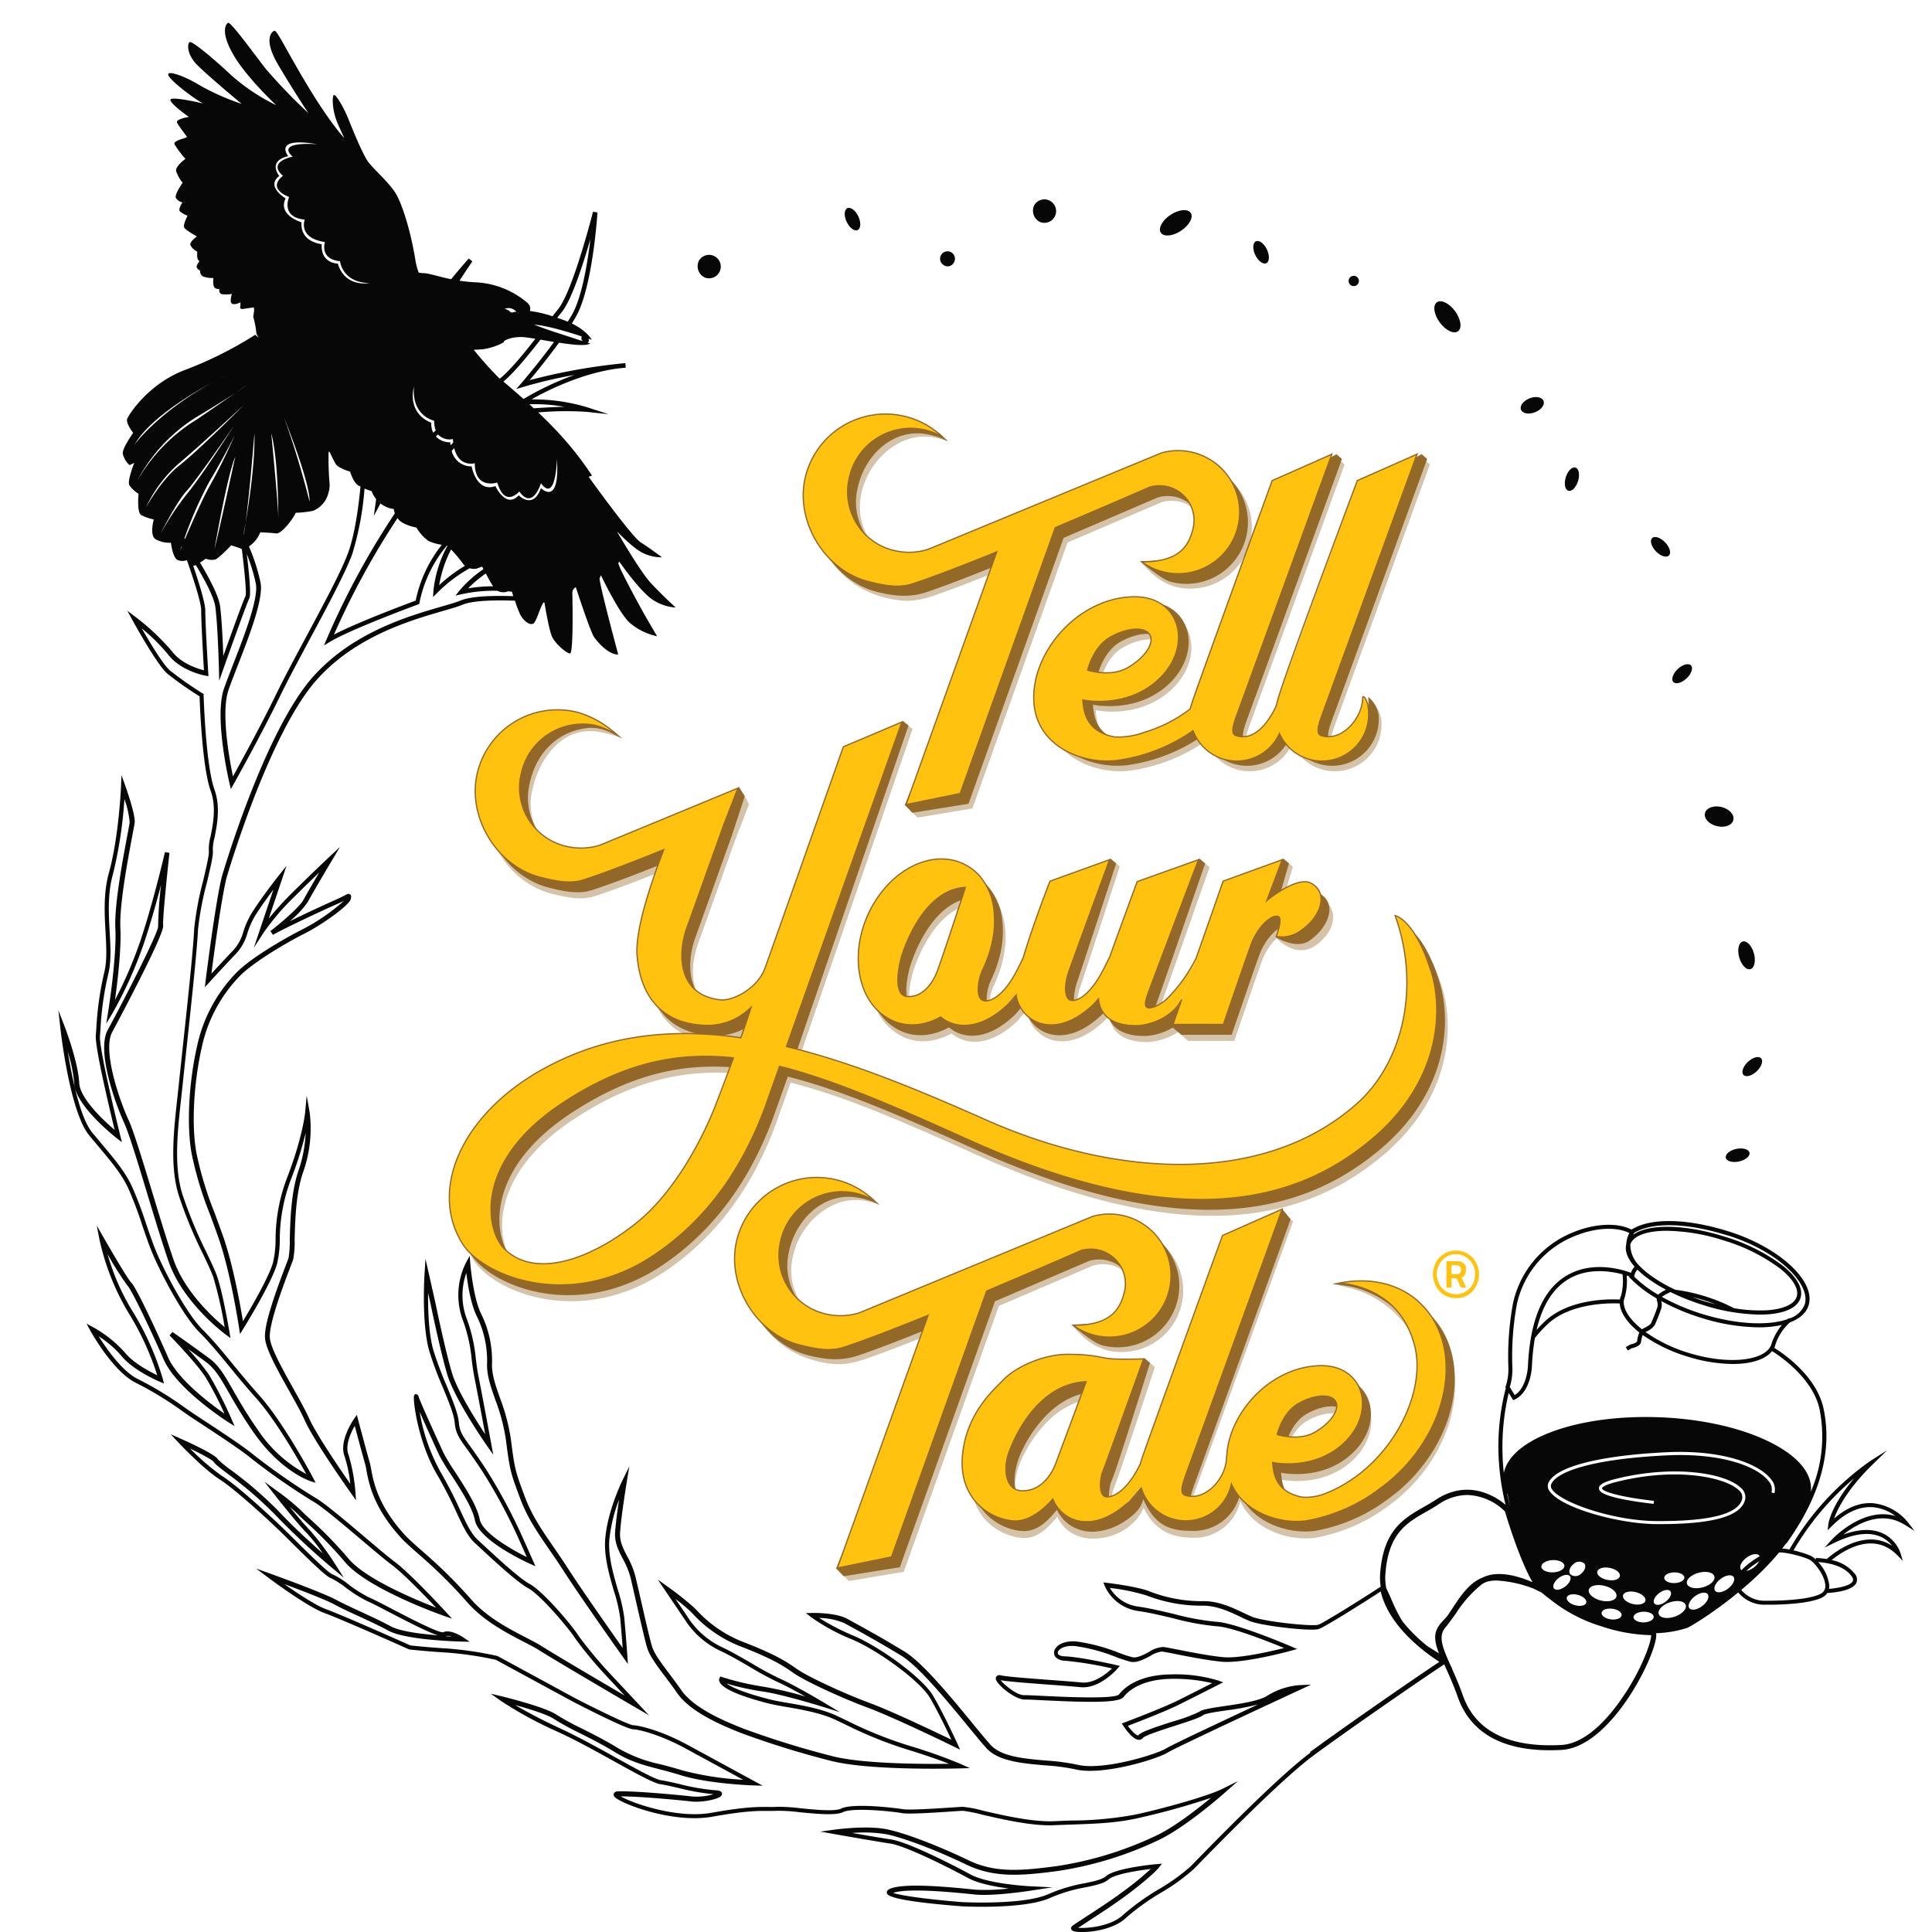 <svg xmlns="http://www.w3.org/2000/svg" xmlns:xlink="http://www.w3.org/1999/xlink" width="430" height="430" viewBox="0 0 430 430">
  <defs>
    <clipPath id="clip-Logo_1">
      <rect width="430" height="430"/>
    </clipPath>
  </defs>
  <g id="Logo_1" data-name="Logo – 1" clip-path="url(#clip-Logo_1)">
    <g id="Group_3153" data-name="Group 3153" transform="translate(2.096)">
      <path id="Path_3064" data-name="Path 3064" d="M366.69,254.685c.162.769,1.478,1.144,2.935.83s2.5-1.194,2.338-1.963-1.478-1.144-2.935-.84-2.5,1.194-2.338,1.963Z" transform="translate(15.321 2.996)" fill="#070707"/>
      <path id="Path_3065" data-name="Path 3065" d="M370.583,236.488c.536.577,1.862.213,2.945-.81s1.518-2.318.972-2.895-1.862-.213-2.945.81S370.036,235.911,370.583,236.488Z" transform="translate(15.365 2.753)" fill="#070707"/>
      <path id="Path_3066" data-name="Path 3066" d="M358.108,149.278c1.083-1.022,1.518-2.318.972-2.895s-1.862-.213-2.945.81-1.518,2.318-.982,2.895,1.862.213,2.945-.81Z" transform="translate(15.179 1.707)" fill="#070707"/>
      <path id="Path_3067" data-name="Path 3067" d="M354.218,122.279c.577-.547.2-1.862-.83-2.935s-2.328-1.508-2.895-.961-.2,1.862.82,2.935,2.328,1.508,2.895.961Z" transform="translate(15.122 1.369)" fill="#070707"/>
      <path id="Path_3068" data-name="Path 3068" d="M332.069,108.042c.759.233,1.731-.729,2.166-2.156s.192-2.763-.567-3-1.731.729-2.166,2.156S331.32,107.809,332.069,108.042Z" transform="translate(14.893 1.184)" fill="#070707"/>
      <path id="Path_3069" data-name="Path 3069" d="M324.768,90.76c1.387-.536,2.237-1.67,1.9-2.53s-1.731-1.113-3.117-.567-2.237,1.68-1.9,2.53S323.382,91.307,324.768,90.76Z" transform="translate(14.775 0.997)" fill="#070707"/>
      <path id="Path_3070" data-name="Path 3070" d="M265.685,58c.708-.344.769-1.71.132-3.057s-1.741-2.156-2.459-1.812-.769,1.71-.132,3.046,1.741,2.156,2.459,1.822Z" transform="translate(14.064 0.581)" fill="#070707"/>
      <path id="Path_3071" data-name="Path 3071" d="M175.825,50.7c.708-.344.769-1.71.132-3.046s-1.741-2.156-2.449-1.812-.779,1.71-.132,3.057,1.741,2.156,2.449,1.812Z" transform="translate(12.977 0.493)" fill="#070707"/>
      <path id="Path_3072" data-name="Path 3072" d="M307.863,72.99c.941-.688.658-2.692-.648-4.473s-3.127-2.662-4.069-1.974-.658,2.692.648,4.473S306.922,73.678,307.863,72.99Z" transform="translate(14.546 0.742)" fill="#070707"/>
      <path id="Path_3073" data-name="Path 3073" d="M246.946,50.855c1.842-1.215,2.814-3,2.166-3.967s-2.662-.789-4.5.425-2.814,3-2.166,3.978,2.662.789,4.5-.425Z" transform="translate(13.815 0.499)" fill="#070707"/>
      <path id="Path_3074" data-name="Path 3074" d="M284.88,63.012a1.145,1.145,0,1,1,.01,0Z" transform="translate(14.321 0.669)" fill="#070707"/>
      <path id="Path_3075" data-name="Path 3075" d="M194.71,58.4a1.56,1.56,0,0,0,2.146-.395,1.656,1.656,0,1,0-2.136.395Z" transform="translate(13.23 0.613)" fill="#070707"/>
      <path id="Path_3076" data-name="Path 3076" d="M215.859,48.919a2.61,2.61,0,1,0-1.235-3.735A2.8,2.8,0,0,0,215.859,48.919Z" transform="translate(13.477 0.472)" fill="#070707"/>
      <path id="Path_3077" data-name="Path 3077" d="M142.119,61.119a2.61,2.61,0,1,0-1.235-3.735A2.792,2.792,0,0,0,142.119,61.119Z" transform="translate(12.585 0.62)" fill="#070707"/>
      <path id="Path_3078" data-name="Path 3078" d="M372.132,213.254c.9-.253,1.255-1.832.779-3.532s-1.589-2.874-2.49-2.621-1.255,1.832-.779,3.532S371.232,213.507,372.132,213.254Z" transform="translate(15.354 2.445)" fill="#070707"/>
      <path id="Path_3079" data-name="Path 3079" d="M364.752,181.783c1.741.435,3.391-.182,3.674-1.356s-.891-2.48-2.631-2.9-3.391.172-3.684,1.356.891,2.48,2.631,2.9Z" transform="translate(15.265 2.086)" fill="#070707"/>
      <path id="Path_3080" data-name="Path 3080" d="M384.608,338.456c7.52-10.445,10.3-20.556,8.269-30.049-1.579-7.388-9.3-12.469-10.941-13.481l.091-.3a3.066,3.066,0,0,0,.121-.324h-.02a11.522,11.522,0,0,1,3.249-5.05c2.156-.81,3.633-2.075,4.17-3.765,1.69-5.384-6.467-12.945-17.8-16.5-9.342-2.925-17.378-3.067-21.618-.395-3.117-1.65-8.37-1.387-13.269.719a22.016,22.016,0,0,0-13.107,15.728,65.524,65.524,0,0,0-1.022,14.149,12.186,12.186,0,0,1-.6,4.312l-.071.2.1.162a51.917,51.917,0,0,0-1.629,14.493,55.145,55.145,0,0,0,1.579,11.477c-2.166-1.822-8.3-5.88-15.556-1.1-.881.577-1.8,1.1-2.692,1.619-4.413,2.52-8.977,5.121-9.666,14.8a13.334,13.334,0,0,0,.121,2.9c-3.735,2.48-12.894,8.188-13.886,8.481-1.488.435-12.155-.708-14.706-1.761-.567-.233-1.215-.536-1.913-.87-2.551-1.215-5.739-2.723-9.22-2.611a32.2,32.2,0,0,1-11.74-2.186c-2.652-1.083-9.16-1.862-9.433-1.893l-.84-.1.314.789a9.639,9.639,0,0,0,7.49,5.587c2.287.314,5.111.982,7.844,1.629a56.293,56.293,0,0,0,9.574,1.761c3.229.111,11.68,3.461,15.02,4.838-3.026.759-9.989,2.368-13.552,2.034-3.067-.293-7.044-1.073-9.949-1.65-1.559-.3-2.783-.547-3.38-.617a6.22,6.22,0,0,0-3.168,1.093c-1.255.668-2.672,1.417-3.725,1.184a31.379,31.379,0,0,1-3.036-.992,39.839,39.839,0,0,0-9.352-2.5c-2.551-.233-4.109.627-4.716,1.508a1.609,1.609,0,0,0-.172,1.66c.2.395.769,1.063,2.328,1.113a78.751,78.751,0,0,1,10.415,1.71c-1.194,1.144-3.957,3.411-6.771,3.127-1.5-.152-4.069-.344-6.791-.547-4.575-.344-9.767-.729-11.133-1.032a.946.946,0,0,0-1.022.233.823.823,0,0,0,0,.941c.678,1.346,4.22,4.21,6.316,4.21h.051c.587-.02,2.065.061,3.937.152,10.921.536,17.024.577,18.005-.739.688-.931,3.5-3.957,10.789-4.028a36.124,36.124,0,0,1,8.917.961c-1.781.9-5.243,2.662-7.672,3.866-3.35,1.67-11.771,4.858-11.862,4.888l-.587.223.344.526c.334.506,2.044,3.026,3.4,3.107a1.131,1.131,0,0,0,.962-.425c.455-.547,4.291-1.791,7.095-2.692,3.482-1.123,5.658-1.842,6.3-2.378.435-.364,2.895-.719,5.071-1.042a60.57,60.57,0,0,0,7.135-1.326c-8.228,3.846-19.149,8.977-20.495,9.807-2.034,1.265-13.987,5-19.736,3.593a47.948,47.948,0,0,0-6.913-.921c-4.919-.425-10-.86-12.378-3.512-.982-1.093-2.4-2.8-4.028-4.8-4.676-5.7-11.082-13.491-15.1-15.941-5.465-3.34-10.587-6.1-12.773-7.3-2.571-1.4-7.56-1.306-7.763-1.3l-1.427.03,1.123.881a43.828,43.828,0,0,0,9.17,4.99c6.062,2.581,15.07,9.3,17.216,12.833,1.629,2.692,3.826,7.247,4.868,9.473-3.482-1.68-13.147-6.3-18.177-8.168-6.427-2.389-13.947-5.992-16.123-7.51-2.287-1.589-4.453-3.1-11.589-5.9a27.74,27.74,0,0,1-10.718-7.156c-.233-.243-.445-.466-.648-.658a68.44,68.44,0,0,0-5.779-4.585l-2.3-1.65,6.5,9.635a18.977,18.977,0,0,0,7.277,6.154c2.277,1.063,4.585,2.409,6.8,3.7a69.007,69.007,0,0,0,6.1,3.31c1.8.81,4.21,2.115,6.184,3.229a79.927,79.927,0,0,0-9.483-2.216,60.488,60.488,0,0,1-9.058-2.115l-.415-.132-.192.385a.958.958,0,0,0,.04.83c.668,1.478,4.443,3.138,10.9,4.787,1.123.283,2.5.526,4.1.8,3.35.577,7.51,1.306,10.759,2.824.789.374,1.559.739,2.318,1.1a91.418,91.418,0,0,0,14.018,5.627c4.139,1.275,7.125,2.358,8.987,3.077-5.6.071-19.24.04-25.981-1.7a200.341,200.341,0,0,1-19.716-6.1l-.587-.233c-3.107-1.245-10.394-4.16-13.289-8.309-1.012-1.447-1.974-2.733-2.824-3.866-1.822-2.429-3.269-4.352-3.755-6-.5-1.68-1.538-6.224-2.449-10.232-.455-2-.891-3.886-1.215-5.243a19.276,19.276,0,0,0-1.832-4.494c-.931-1.791-1.731-3.34-1.579-5.394.253-3.7,1.478-11.153,1.488-11.224l.557-3.391-1.518,3.087c-.142.283-3.35,6.892-3.846,13.056-.3,3.866.881,7.965,1.933,11.578a35.043,35.043,0,0,1,1.4,5.961c.243,2.621.435,5.121.557,6.73-2.581-3.644-9.21-13.086-12.257-17.823-1.093-1.69-2.136-3.218-3.158-4.7-2.571-3.725-4.777-6.943-6.326-11.052-2.2-5.86-2.287-6.224-3.158-13a43.4,43.4,0,0,0-2.409-9.058c-.961-2.743-1.791-5.111-1.781-7.368a23.423,23.423,0,0,0-2.47-11.487c-1.761-3.7-2.348-11.022-2.358-11.093l-.132-1.71-.82,1.508a16.164,16.164,0,0,0-.86,12.408,34.238,34.238,0,0,1,2.105,8.977c.152,1.265.314,2.581.628,4.18.658,3.31,1.781,9.321,2.4,12.651-2.156-3.269-6.235-9.747-7.4-13.653-1.6-5.425-3.633-15.354-3.654-15.465l-2.237-9.939-.223,3.532c-.03.445-.668,11,1.073,17.034a78.672,78.672,0,0,0,3,8.036c1.275,3.1,2.49,6.022,2.642,7.813.223,2.409.911,3.37,2.763,5.951.85,1.184,2.014,2.814,3.522,5.121a120.377,120.377,0,0,1,8.238,15.455l1.528,3.441c-3.552-1.751-9.908-5.435-10.475-8.411s-3.32-7.206-5.536-10.617a43.257,43.257,0,0,1-2.53-4.17c-4.281-9.332-5.384-11.983-5.556-12.56a.582.582,0,0,0-.455-.466l-.324-.04-.182.263c-.415.607.83,10.425,5.061,17.59a95.3,95.3,0,0,1,4.393,8.542c1.417,3.067,2.449,5.273,4.129,6.822.364.334.779.719,1.245,1.144,3.229,2.986,8.1,7.5,10.546,8.836,2.662,1.447,8.906,8.7,10.607,11.376a90.405,90.405,0,0,0,7.176,8.562l3.694,3.957c-5.182-3.036-15.505-9.109-18.218-10.84-1.012-.648-2.3-1.316-3.775-2.085-3.988-2.065-8.947-4.625-12.51-8.856A110.331,110.331,0,0,0,80.715,339.9c-1.549-1.376-2.763-2.459-3.4-3.148-6.184-6.67-7.166-11.993-7.692-14.848-.111-.6-.192-1.063-.3-1.437-.617-2.085-2.581-9.5-2.6-9.585l-.283-1.063-.628.9c-.142.2-3.37,4.9-2.136,8.218a30.821,30.821,0,0,1,1.306,6.245c-2.328-3.34-7.6-11.062-9.18-14.615-.759-1.71-2.065-4.028-3.431-6.488-2.348-4.2-5.02-8.957-5.283-11.275-.344-3.046,3.1-12.064,4.565-15.92.294-.769.516-1.346.617-1.64a20.433,20.433,0,0,0,.324-4.4c.1-4.109.263-10.334,1.893-15.05a28.972,28.972,0,0,0,1.447-13.339l-.658-3.684-.344,3.725c0,.051-.547,5.577-4,14.5a38.94,38.94,0,0,0-2.581,13.765,22.609,22.609,0,0,1-.6,5.283c-.982,3.31-5,10.182-6.66,12.935-.567-3.451-2.206-12.671-4.453-19-.668-1.882-1.285-3.552-1.852-5.1a77.872,77.872,0,0,1-4.048-13.36c-1.123-6.012-.638-15.515,1.225-23.653a32.409,32.409,0,0,1,8.664-15.951c2.814-2.753,9.4-6.8,14.169-9.21,4.059-2.055,10.07-6.386,10.3-7.712l.03-.162c.051-.273.121-.617-.182-.85s-.6-.091-1.2.223c-.435.233-1.174.607-2.318,1.113-1.832.8-6.386,2.915-9.919,4.635a20.907,20.907,0,0,0,4.018-4.291c1.316-2.429,5.293-9.109,5.334-9.17l1.832-3.077-2.611,2.449s-3.664,3.431-8.249,7.985a68.755,68.755,0,0,0-4.99,5.506l3.947-11.73-1.8,2.257s-3.4,4.281-5.759,7.955a19.24,19.24,0,0,0-2.055,4.463,9.906,9.906,0,0,1-2.237,4.119c-1.6,1.67-3.644,3.876-4.868,5.2.567-4.352,2.186-16.507,3.36-21.295.091-.324,9.382-32.154,20.141-44.168,8.613-9.615,20.738-13.137,27.995-15.242,1.893-.547,3.38-.982,4.413-1.407,2.277-.941,7.085-1.053,11.659-.891a22.8,22.8,0,0,0,1.144,3.036c.82,1.619,2.368,2.621,3.057,1.963.638-.617,1.3-3.259,2.136-4.605a1.517,1.517,0,0,1,.223.02c.2,1.245,1.073,6.326,1.71,7.651.739,1.518,3.107,3.6,3.967,3.684s.526-13.562.526-13.562a1.431,1.431,0,0,1,.779-1.194s3.178,9.838,4.079,11.123,3.32,3.967,5.354,3.856c0,0-4.423-16.416-4.129-17.024l.294-.6s3.816,8.066,6.265,10.455a13.846,13.846,0,0,0,6.235,3.117s-2.561-4.332-3.391-5.85-5.192-9.493-5.212-10.364.648.253.648.253,4.372,6.184,7.024,7.864a10.572,10.572,0,0,0,5.061,1.7s-2.986-2.723-5.455-5.364-7.317-11.072-7.571-11.487,3.563,3.846,5.992,4.828a9.21,9.21,0,0,0,3.978.84s-2.672-2.024-4.727-3.32-11.589-14.594-11.589-14.594l.749-.273a73.313,73.313,0,0,0-7.894-9.969c-1.255-1.346-2.672-2.743-4.089-4.089a69.918,69.918,0,0,1,10.8-.121l4.848.516-4.635-1.508a41.289,41.289,0,0,0-12.51-1.781c3.421-1.933,11.315-5.931,19.584-6.923.85-.091,1.346-.132,1.4-.142h0l-.081-1.012h0c-.476.04-.951.081-1.427.142A132.184,132.184,0,0,0,104.9,79.531c1.437-1.721,4.079-4.959,6.528-8.34,3.138.486,6.1.789,6.943.172l-.6-.192a.616.616,0,0,0,.162-.091.691.691,0,0,0,.03-.81l.769.273s-1-1.943-4.433-3.623c.344-.557.668-1.093.941-1.589,3.654-6.5,4.716-22.448,4.757-23.126l-1-.152c-.04.172-4.443,17.54-7.732,21.639-.385.486-.82,1.032-1.275,1.619a27.033,27.033,0,0,0-5.03-1.174,1.716,1.716,0,0,0-.506-1.771,19.173,19.173,0,0,0-11.386-4.605,35.373,35.373,0,0,1-3.785-.364c1.66-2.53,2.834-4.261,2.864-4.312l-.8-.628s-1.589,1.771-3.917,4.605c-3.077-.617-5.06-1.407-6.477-1.356a7.283,7.283,0,0,0-.739-.1,13.4,13.4,0,0,1-.739-2.783c-1.053-6.558-2.874-12.125-4.21-14.564s-5.091-5.668-6.3-7.317-3.421-7.064-4.372-9.463-2.864-5.759-3.289-5.4-.324,3.644.881,6.356,1.457,3.218,1.457,3.218-2.915-3.057-7.712-10.921S48.7,1.63,48.115,1.771s-2.571,1.8.779,7.5S55.655,20.1,55.655,20.1a127.024,127.024,0,0,1-9.372-9.716C43.53,6.892,38.379-.324,37.771.01s-1.65,2.267,1.285,7.257S48.5,18.339,48.5,18.339a44.055,44.055,0,0,1-10.02-6.68c-4.19-3.947-8.593-7.52-9.19-7.378s-.81,2.631,1.579,5.06,9.939,8.7,9.939,8.7a53.369,53.369,0,0,1-9.291-4.109c-3.664-2.257-7.51-3.472-7.034-2.267s5.526,5.121,7.743,6.285c0,0-7.095-1.69-7.267-.84s4.1,3.836,4.1,3.836-3.077.455-2.621,1.306,2.055,2.884,2.186,3.138-3.2.729-2.753,1.68a23.25,23.25,0,0,0,2.419,3.208s-2.267,1.629-2.075,2.712a7.63,7.63,0,0,0,1.457,2.591s-1.872,2.631-1.508,3.391a2.344,2.344,0,0,0,1.457,1s-1,1.457-.567,1.974a5.229,5.229,0,0,0,1.7.972s-1,1.984-.759,2.591,2.854,2.034,2.854,2.034-1.741,1.194-1.437,1.994a3.509,3.509,0,0,0,1.518,1.387s-.132,1.437.172,1.8l.3.364s-.911,1.032-.516,1.5a2.218,2.218,0,0,0,.668.587,1.414,1.414,0,0,0,.617,1.265,6.193,6.193,0,0,0,2.338.354s-.213,1.862.334,2.2a1.372,1.372,0,0,0,.992.233s-.182.951.526,1.154a7.582,7.582,0,0,0,2.267-.04s-.6,1.832.051,2.176,1.862-.314,1.862-.314l-.02.82s-.364.84.719.648,2.3-.324,2.3-.324l.04.678-.2,1.417a17.618,17.618,0,0,1,.678,3.512,2.639,2.639,0,0,0,.617,1.194l-.87-.708a85.374,85.374,0,0,1-15.435,7.753c-8.208,3-12.712,10-13.046,10.971s1.336,3.107,1.336,3.107-2.47,3.411-2.318,4.656a5.291,5.291,0,0,0,1.5,2.52l1.053-.5s-1.559,3.947-1.113,4.909a6.555,6.555,0,0,0,2.075,1.963s-.4,4.109.557,4.727a10.742,10.742,0,0,0,2.834.982s-1,3.461.364,4.393a6.331,6.331,0,0,0,3.451.789s.395,3.492,1.559,3.876a2.628,2.628,0,0,0,1.893.02s.071.081.182.2c1.417,4.069,3.107,9.251,3.1,10.951-.01,2.631.466,10.91.617,13.35-1.447-.364-5.03-1.5-7.075-4.17a51.077,51.077,0,0,0-8.107-7.662l-1.883-1.427,1.134,2.075c.223.4,5.455,9.939,7.793,11.943a78.123,78.123,0,0,0,7.166,5.04c.071,2.166.587,15.789,2.459,21.011,1.306,3.644.536,7.449-.03,10.232a10.231,10.231,0,0,0-.374,3.087c.132.779-.577,3.8-1.265,6.71a69.843,69.843,0,0,0-1.994,10.7c-.2,4.706-1.609,17.691-2.631,27.175-.3,2.834-.577,5.354-.769,7.216-.1,1.022-.223,2.055-.334,3.1-.82,7.459-1.68,15.161.213,21.558a96.907,96.907,0,0,0,5.486,13.339c.982,2.085,1.842,3.886,2.287,5.121a93.275,93.275,0,0,1,2.53,11.143c-2.51-2.075-8.906-7.874-11.386-15.03-1.376-3.988-3.067-9.534-4.7-14.9-2.136-7.024-4.15-13.653-5.263-16.092C13.521,239.614,9.8,228.653,12,224.615c.121-.213,11.639-21.649,11.336-23.693-.162-1.083.749-10.273,1.4-16.183l-1-.172c-.03.111-2.652,11.447-5.567,20.029a93.513,93.513,0,0,1-5.556,12.874c.557-3.978,1.437-11.305,1.2-15.991-.263-5.121,1.731-15.637,2.682-20.7.273-1.427.445-2.368.5-2.743.2-1.731-1.822-7.479-2.055-8.137l-.881-2.459-.111,2.611c0,.111-.486,11.214-2.682,19.1-1.245,4.494-.992,9.1-.759,13.167.182,3.31.364,6.437-.283,9.038A70.112,70.112,0,0,0,8.451,223.9c-.04.526-.071,1.012-.111,1.457-.213,2.642,3.077,16.426,4.2,21.052-2.409-2.055-7.7-6.963-7.884-10.435-.263-4.787-3.117-12.246-3.239-12.56l-1.4-3.633.425,3.866c.081.759,2.1,18.734,6.437,23.977.668.81,1.3,1.559,1.893,2.267,3.168,3.775,5.253,6.265,6.771,9.443a84.765,84.765,0,0,1,3.107,8.218c.749,2.186,1.457,4.261,2.166,5.992,1.7,4.17,6.73,14.058,10.688,18.005,2.186,2.176,4.15,4.575,6.427,7.348,1.761,2.156,3.765,4.595,6.194,7.317,4.352,4.9,9.261,13.522,11.052,16.771a29.829,29.829,0,0,1-10.8-9.868c-2.51-3.593-4.16-6.477-5.486-8.8-1.883-3.289-3.127-5.465-5.273-7.054-3.512-2.611-8.147-5.85-8.2-5.89l-.658.769c.061.061,5.931,6.083,8.006,9.291a75.14,75.14,0,0,1,4.21,8.127c-3.138-2.186-10.394-7.621-12.55-12.55-2.085-4.767-7.044-15.576-8.228-16.669-.648-.6-4.1-6.457-6.133-10.01L8.562,267.69l.567,2.986a54.224,54.224,0,0,0,6.508,16.467,62.137,62.137,0,0,1,6.376,13.866c-1.741-.84-5.324-2.743-7.135-4.99a26.956,26.956,0,0,0-7.095-5.678l-1.518-.82.83,1.508c.213.374,5.141,9.291,10.313,11.74A75.856,75.856,0,0,1,27.752,309.1c.951.658,1.832,1.265,2.611,1.771l1.356.891c3.33,2.186,8.906,5.85,11.022,7.6a145.205,145.205,0,0,0,14.007,9.757c1.812.992,6.66,5.091,10.941,8.714,2.662,2.257,5.182,4.382,6.558,5.4,2.54,1.893,7.4,6.923,9.827,9.5-4.575-1.761-15.647-6.356-19.463-10.88a93.017,93.017,0,0,0-8.805-9.048c-.779-.708-1.387-1.275-1.751-1.67a51.346,51.346,0,0,0-5.243-4.291l-2.935-2.135,2.237,2.864c.2.253,4.868,6.224,7.156,8.532a39.368,39.368,0,0,1,3.593,4.544c-2.631-2.318-6.619-5.941-9.858-9.413a87.049,87.049,0,0,0-10.536-9.1,25.746,25.746,0,0,1-2.965-2.429c-.547-1.042-5.921-3.532-8.208-4.554L25,314.135l1.721,1.832c.223.233,5.486,5.84,9.19,8.218,3.421,2.2,10.334,8.542,13.5,11.589.6.577,1.457,1.427,2.439,2.4,5.182,5.141,7.975,7.793,8.9,8.026a19.93,19.93,0,0,1,3.188,2.044A29.736,29.736,0,0,0,68.9,351.35c.719.283,2.55,1.235,4.676,2.348,5.567,2.895,9.028,4.615,10.931,5.192-3.755-.293-8.441-.88-10.506-2s-4.453-2.227-6.781-3.3c-2.014-.931-3.917-1.812-5.324-2.571-3.016-1.64-14.22-5.678-14.7-5.85l-3.178-1.144,2.7,2.024c.354.263,8.694,6.508,12.591,7.915,3.805,1.376,18.552,7.965,18.7,8.036l.152.04s3.411.4,8.532.708a76.589,76.589,0,0,1,10.7,1.6c1.073.587,15.9,8.633,16.963,9.21.111.061,11.892,6.194,13.572,6.245,1.336.051,5.931,1.154,11.639,4.251l12.854,6.983a66.405,66.405,0,0,1-13.491-2.075c-1.812-.557-3.37-.972-4.888-1.366a31.653,31.653,0,0,1-9.635-3.694c-2.51-1.548-5.354-3-7.874-4.261a58.243,58.243,0,0,1-5.567-3.036c-2.631-1.791-11.8-4.018-12.186-4.119l-2.53-.607,2.115,1.518a87.793,87.793,0,0,0,12.985,7.054c4.048,1.872,8.572,4.382,12.57,6.6,4.8,2.662,8.593,4.767,10.111,4.98.951.132,2.378.466,3.886.81a51.779,51.779,0,0,0,7.894,1.407,13.021,13.021,0,0,1-4.787.506c-3.036-.364-13.441-1.306-16.548-1.123a.891.891,0,0,0-.82.435.69.69,0,0,0,.121.739c1.123,1.437,12.925,6.042,21.77,4.453,7.358-1.316,10.141-1.3,12.368-1.285.719,0,1.407.01,2.156-.03a38.832,38.832,0,0,1,4.969.324c3.725.364,7.945.779,9.615-.03,2.166-1.063,10.779-.192,13.1.223,1.569.283,7.662-.132,11.305-.374,1.022-.071,1.832-.121,2.237-.142a31.119,31.119,0,0,1,4.3.85c4.4,1.022,11.072,2.581,15.991,2.358,1.356-.061,2.642-.1,3.876-.142,5.475-.192,9.807-.344,14.433-1.346a160.916,160.916,0,0,0,16.649-4.605c-3.067,2.53-8.461,6.741-12.52,8.562a78.81,78.81,0,0,1-21.841,6.639c-8.026,1.063-13.734,1.538-19.706-1.346-5.394-2.611-12.975-5.718-17.772-6.791-4.473-1.012-11.619-.03-11.923.01l-3.178.445,3.158.557c.091.02,8.805,1.559,12.388,2.1,3.249.486,12.135,4.858,17.327,7.672,2.277,1.235,6.032,1.943,9.038,2.328a42.663,42.663,0,0,1-7.469.263l-.364-.04c-7.135-.739-15.7-1.417-18.613-.142-.638.273-.719.648-.668.911.071.415.283,1.7,16.679,2.976.567.03,14.007.719,19.736-1.9a34.765,34.765,0,0,1,7.813-2.328c2.277-.466,4.069-.84,5.162-1.781,1.316-1.144,6.336-1.943,9.332-2.3a63.434,63.434,0,0,1-5.02,4.19c-3.026,2.318-6.872,4.818-9.413,6.467-1.872,1.215-2.783,1.812-3.077,2.085a.6.6,0,0,0-.192.587.831.831,0,0,0,.617.536,7.128,7.128,0,0,0,1.812.172c2.712,0,7.317-.759,9.878-3.249a51.832,51.832,0,0,1,7.682-5.506,44.806,44.806,0,0,0,7.307-5.273l1-1.022c4.575-4.686,18.491-18.946,25.586-24.2,5.921-4.4,21.77-15.455,29.159-20.333.132.294.263.6.4.911.81,1.812,1.731,3.876,2.581,6.285,2.783,7.915,9.676,11.923,20.515,11.923.84,0,1.7-.02,2.591-.071,11.123-.607,21.193-21.264,21.1-25.636a1.781,1.781,0,0,0-.04-.344,25.371,25.371,0,0,0,6.842-1.154c1.022-.294,14.827-8.755,22.125-18.886ZM358.8,349.093c.4.526-.081,1.559-1.063,2.308s-2.105.931-2.51.4.081-1.559,1.063-2.308S358.394,348.567,358.8,349.093Zm-1.366-2.986c-.01-.658.982-1.2,2.216-1.225s2.247.5,2.257,1.154-.982,1.2-2.227,1.225-2.247-.5-2.257-1.154Zm1.225,5.445c1.66-.557,3.239-.294,3.542.587s-.81,2.044-2.47,2.6-3.239.294-3.532-.577S357,352.119,358.657,351.553Zm7.307-3.34c-1.69.445-3.249.071-3.492-.82s.941-1.984,2.631-2.429,3.249-.071,3.482.83-.941,1.984-2.631,2.429Zm4.008-1.872c1.123-.86,2.409-1.063,2.864-.466s-.091,1.781-1.225,2.631-2.409,1.063-2.864.466S368.839,347.19,369.973,346.34Zm-4.1,6.032c-1.123.86-2.409,1.063-2.864.466s.091-1.771,1.225-2.631,2.409-1.063,2.864-.466S367.007,351.522,365.874,352.372Zm9.838-10.748c1.123-.85,2.409-1.063,2.864-.466s-.091,1.781-1.215,2.631-2.409,1.063-2.864.466.091-1.781,1.225-2.631Zm6.245-14.331-.658-.213a2.76,2.76,0,0,0-.658-2.52c-2.52-3.279-10.526-6.315-22.742-5.718-17.712.87-24.877,3.967-25.677,6.579a1.235,1.235,0,0,0,.3,1.083c2.186,2.976,13.744,6.882,23.035,6.953,12.115.1,18.562-1.6,19.23-5.05a2.053,2.053,0,0,0-.81-1.862c-2.895-2.743-13.532-5.212-27.2-1.8-3.208.8-3.2,1.4-3.2,1.427.051.759,4.393,2,11.568,2.783l-.071.678c-1.265-.142-4.514-.526-7.388-1.144-4.17-.9-4.747-1.69-4.787-2.277-.061-.82,1.093-1.478,3.714-2.136,12.6-3.148,24.26-1.427,27.833,1.963a2.724,2.724,0,0,1,1.012,2.49c-.729,3.765-6.923,5.607-18.9,5.607H355.56c-8.1-.061-20.829-3.482-23.582-7.237a1.886,1.886,0,0,1-.415-1.69c1.123-3.674,10.951-6.315,26.294-7.064,12.469-.617,20.687,2.571,23.319,5.992a3.419,3.419,0,0,1,.769,3.148ZM338.9,345.187a1.749,1.749,0,0,1-2.389.1c-.455-.6-.121-1.619.739-2.267a1.749,1.749,0,0,1,2.389-.1C340.1,343.517,339.761,344.529,338.9,345.187Zm1.164,6.447c-.172.638-1.285.881-2.48.557s-2.024-1.113-1.842-1.741,1.285-.881,2.48-.557S340.247,351.006,340.065,351.634Zm-3.623-5.9c.395.526-.081,1.559-1.073,2.308s-2.105.931-2.5.4.081-1.559,1.063-2.308S336.037,345.207,336.442,345.733Zm11.1-.02c-.142.739-1.387,1.113-2.773.84s-2.4-1.093-2.247-1.832,1.387-1.113,2.773-.84S347.7,344.974,347.544,345.713Zm.395,8.714c-.081.658-1.144,1.063-2.368.911s-2.156-.8-2.085-1.457,1.144-1.063,2.368-.911S348.01,353.769,347.939,354.427Zm-3.826-6.558c1.7.415,2.895,1.488,2.672,2.389s-1.781,1.3-3.471.881-2.895-1.488-2.672-2.389S342.423,347.454,344.113,347.869ZM348.243,350c.172-.729,1.437-1.063,2.814-.729s2.348,1.184,2.176,1.913-1.427,1.063-2.8.739-2.348-1.184-2.176-1.913Zm2.348,4.858c0-.658.982-1.2,2.227-1.225s2.247.5,2.257,1.154-.982,1.2-2.216,1.225-2.257-.5-2.267-1.154ZM332.576,342.15c1.417-.061,2.581.5,2.621,1.255s-1.093,1.407-2.5,1.468-2.591-.506-2.621-1.255S331.169,342.211,332.576,342.15Zm-10.151-14.928c.04.091.081.172.121.263l.536,2.753C322.839,329.256,322.627,328.244,322.424,327.222ZM381.166,294.4c-1.609,3.532-9.858,4.281-18.451,1.589a33.514,33.514,0,0,1-9.463-4.605c.051-.02.091-.051.132-.071a4.175,4.175,0,0,0,1.923-1.488,33.937,33.937,0,0,0,1.457-3.684,2.919,2.919,0,0,0-.01-1.65,48.16,48.16,0,0,0,8.7,3.674,44.276,44.276,0,0,0,12.965,2.176,23.22,23.22,0,0,0,5.2-.536,12.963,12.963,0,0,0-2.449,4.605Zm-32.721-10.111a13.543,13.543,0,0,0,.617-5.475c.253.081.455.152.628.213l-.111.1a27,27,0,0,0,6.143,4.767,4.961,4.961,0,0,0,.111.638,2.344,2.344,0,0,1,.061,1.326,35.151,35.151,0,0,1-1.407,3.563c-.192.395-.992.8-1.518,1.073-.192.1-.354.192-.506.273-2.743-2.176-4.291-4.524-4.028-6.488Zm-.749-.779a4.341,4.341,0,0,0-.142.628v.02c-1.923-.111-11.153-.344-16.669,4.828-.658.617-1.285,1.265-1.872,1.933,1.245-5.344,3.552-9.089,6.892-11.184,4.352-2.723,9.483-1.933,12.236-1.194a12.8,12.8,0,0,1-.385,4.98l-.051-.02Zm2.176-11.589c.638-2.024,3.785-3.067,8.178-3.067a43.184,43.184,0,0,1,12.459,2.1,40.607,40.607,0,0,1,12.591,6.224c2.955,2.318,4.342,4.635,3.806,6.336s-2.986,2.814-6.741,3.036a33.245,33.245,0,0,1-7.3-.486v-.03a38.549,38.549,0,0,0-6.275-2.571,39.026,39.026,0,0,0-6.7-1.488h0a31.548,31.548,0,0,1-6.2-3.725,16.563,16.563,0,0,1-1.437-1.255h0l-.324-.324q-.243-.243-.455-.486a6.613,6.613,0,0,1-1.6-4.261v-.02Zm18.936,13.289c-.84-.223-1.69-.455-2.55-.719s-1.69-.557-2.5-.86q1.275.3,2.551.7C367.169,284.592,367.989,284.9,368.809,285.21Zm-15.688-6.245a32.081,32.081,0,0,0,4.7,3,7.462,7.462,0,0,0-1.751,1.113,27.094,27.094,0,0,1-5.344-4.038l.03-.142a3.178,3.178,0,0,1,.688-1.4A19.167,19.167,0,0,0,353.121,278.965Zm18.359-9.109c11.821,3.7,18.562,11.072,17.216,15.374a5.4,5.4,0,0,1-3.471,3.158l-.061-.091s-.121.091-.283.223c-4.281,1.518-11.518,1.184-19.169-1.2a46.685,46.685,0,0,1-8.826-3.765,13.2,13.2,0,0,1,1.923-1.063A50.859,50.859,0,0,0,366,285.351a43.657,43.657,0,0,0,12.682,2.156c.526,0,1.032-.01,1.528-.04,4.2-.253,6.882-1.549,7.54-3.654s-.8-4.706-4.1-7.307a41.436,41.436,0,0,0-12.874-6.376c-8.906-2.793-16.932-2.834-20.272-.4.051-.091.091-.192.152-.283l.081-.132c4.048-2.449,11.75-2.257,20.748.567Zm-47.862,29.3a64.61,64.61,0,0,1,1-13.916,21.122,21.122,0,0,1,12.591-15.09c4.635-1.994,9.554-2.287,12.449-.789a5.867,5.867,0,0,0-.688,2.51c-.364,1.488.294,3.188,1.862,4.969a3.606,3.606,0,0,0-.81,1.366c-1.862-.7-8.745-2.874-14.584.779-3.9,2.429-6.447,6.923-7.631,13.39,0,.01-.02.02-.03.03h.02a49,49,0,0,0-.708,6.609c0,.051-.223,4.737-2.945,6.407l-1.1-1.791a13.1,13.1,0,0,0,.577-4.453Zm-.81,5.779,1,1.629.364-.172c3.552-1.69,3.8-7.135,3.805-7.368a49.746,49.746,0,0,1,.658-6.3,28.448,28.448,0,0,1,2.854-3.107c5.212-4.878,14.291-4.666,16.032-4.585.142,2.1,1.731,4.372,4.362,6.457a6.957,6.957,0,0,0-.5,1.953c0,.223-.739.577-1.468.708l-1.053.587.455.769.84-.5c.486-.1,2.085-.5,2.125-1.538a5.553,5.553,0,0,1,.354-1.427,34.318,34.318,0,0,0,9.807,4.757,34.769,34.769,0,0,0,10.232,1.7c4.069,0,7.247-.992,8.745-2.864,1.407.87,9.068,5.89,10.576,12.935a31.051,31.051,0,0,1-1.963,18.4,4.592,4.592,0,0,0,.051-.536c.162-3.876-3.218-7.692-9.5-10.728-6.376-3.087-14.949-4.98-24.139-5.344-1.073-.04-2.125-.061-3.178-.061-16.679,0-30.14,5.283-31.537,12.459a43.876,43.876,0,0,1-.3-4.433,52.246,52.246,0,0,1,1.387-13.42Zm-27.438,40.312c.648-9.048,4.737-11.386,9.068-13.856.911-.516,1.852-1.053,2.763-1.66a11.556,11.556,0,0,1,6.407-2.075,12.5,12.5,0,0,1,8.37,3.664c.385,1.316,3.158,10.556,6.133,15.748-3.269-1.417-7.732-2.682-11.052-1.063-3.026,1.174-4.939,4.079-6.791,6.9-.395.6-.769,1.174-1.154,1.721-.243.283-.486.547-.719.789-1.771,1.913-2.763,3.34-1.093,7.51-.385-.253-.81-.516-1.3-.82-.435-.273-.9-.557-1.3-.82a34.488,34.488,0,0,1-5.536-5.5,32.537,32.537,0,0,1-2.338-4.605c-.374-.84-.789-1.781-1.275-2.793a12.119,12.119,0,0,1-.192-3.158ZM83.65,88.559A5.765,5.765,0,0,0,84,90.714c-.182.172-.364.344-.557.516a4.519,4.519,0,0,1-.435-2.216c-5.627-2.318-3.856-8.026-3.856-8.026C78.609,87.547,83.65,88.559,83.65,88.559Zm3.6,4.807a4.467,4.467,0,0,1-3.229-1.285l.486-.455a3.535,3.535,0,0,0,3.32,1.012c.01.273.04.536.061.789-.2.2-.395.4-.6.617-.04-.4-.04-.678-.04-.678ZM76.565,111.24a10.776,10.776,0,0,0,3.138,1.1,10.128,10.128,0,0,0,2.672,2.986,11.516,11.516,0,0,0,2.976.85,29.66,29.66,0,0,0-5.82,12.418c-1.893.7-12.965,4.838-18.187,7.57a176.573,176.573,0,0,1,14.149-25.94,3.054,3.054,0,0,0,1.083,1Zm13.481,9.109a1.929,1.929,0,0,0,.455.5,33.124,33.124,0,0,0-5.739,4.312,27.038,27.038,0,0,1,2.652-7.945A29.611,29.611,0,0,1,90.046,120.349Zm6.73,5.06a32.827,32.827,0,0,0-5.577.466,26.492,26.492,0,0,1,3.957-3.32,24.87,24.87,0,0,0,1.619,2.864Zm14.19-28.531c.749,11.032-3.552,6.68-3.552,6.68-1.731,4.9-4.939,1.609-4.939,1.609-2.874,3.067-5.192-2.065-5.192-2.065-4.231,1.549-5.3-4.382-5.3-4.382a4.455,4.455,0,0,1-4.433-3.472c.192-.2.374-.395.567-.587,1.042,4.362,4.575,3.36,4.575,3.36,0,5.951,5.01,4.3,5.01,4.3,1.69,5.789,4.9,1.984,4.9,1.984,3.006,4.251,4.807-1.832,4.807-1.832,3.411,4.615,3.573-5.6,3.573-5.6Zm1.65-11.416c-2.176.04-4.544.172-6.8.334-.324-.3-.658-.607-.982-.9A37.033,37.033,0,0,1,112.616,85.462Zm-9.554-5.283L101.918,81.5,103.6,81a104.46,104.46,0,0,1,11.234-2.621,65.492,65.492,0,0,0-11.3,5.344c-1.842-1.65-3.461-3.026-4.473-3.876,2.368-1.974,5.425-5.708,8.249-9.332.951.162,1.984.344,3.016.516-3.461,4.757-7.216,9.1-7.257,9.149Zm9.018-15.839c2.186-2.723,4.747-10.668,6.346-16.234-.638,5.334-1.882,12.894-4.048,16.75-.294.516-.628,1.083-.992,1.66-.273-.111-.567-.233-.87-.344-.516-.192-1.012-.354-1.478-.516.374-.476.719-.921,1.042-1.326Zm4.443,5.455a.841.841,0,0,0,.182,1.053c-1.68-.547-4.271-1.4-6.143-2-2.986-.982-4.666-1.68-4.666-1.68,3.026.233,7.834,1.71,10.627,2.642Zm-14.574-5.455-.435-.02s-.658.385-1-.071a2.107,2.107,0,0,0-1.215-.557,2.194,2.194,0,0,1,2.652.648Zm-7.55,8.33a13.74,13.74,0,0,0,4.8-1.6c-.466-.162,1.4-1.265,4.2-1.123.617.03,1.6.182,2.773.374-2.753,3.532-5.7,7.095-7.9,8.866-.152-.121-.253-.192-.283-.223a82.326,82.326,0,0,1-5.526-6.194c.86-.04,1.538-.081,1.953-.111Zm-43.237-43s-3.6-4.393,6.5-2.642c0,0-9.433-.83-5.506,2.763,0,0-5.789,1.083-2.156,4.271,0,0-3.816,2.591,1.366,4.706,0,0-2,4.473,3.482,5.04,0,0-1.619,4.059,4.5,4.99,0,0-1.316,3.775,3.35,4.261,0,0,.455,4.747,6.558,4.868,0,0-5.445,1.083-7.044-4.332,0,0-3.846.01-3.593-4.332,0,0-4.828-.395-4.494-4.868,0,0-5.374-1.569-3.532-5.324,0,0-4.514-2.631-1.417-4.99,0,0-2.733-3.279,1.963-4.4Zm4.757,76.909s-2.287-9.392-5.658-18.663C50.261,87.911,56.08,102.323,55.918,106.574Zm-6.953,3.583c-.061-3.37-1.579-18.815-1.579-18.815C49.026,97.283,48.965,110.157,48.965,110.157Zm-4,3.239s2.378.081,3.522.243,3.735-3.148,4.342-4.595a23.328,23.328,0,0,0,3.856-.435c3.886-1.6,3.7-5.9,3.7-5.9a63.171,63.171,0,0,1-.223-7.287c.142.061.233.091.233.091s.729,1.609,1.316,2.631,3.218,1.731,3.218,1.731.708,2.328,1.71,3a6.5,6.5,0,0,0,.607.344c-.445,4.807-1.306,10.668-2.662,14.5-1.417,4-5.516,11.639-9.483,19.038-2.5,4.656-4.858,9.058-6.508,12.449-3.411,7.034-8.036,15.465-9.726,18.511-.769-3.684-2.712-14.24-.992-19.22.526-1.528,1.285-3.471,2.085-5.536,2.55-6.558,5.718-14.726,5.06-18.319a42.958,42.958,0,0,0-2.591-8.107,6.9,6.9,0,0,0,2.52-3.148Zm-10.981-10.86c-1.761,3.087-4.312,8.886-5.789,12.348-.04-.061-.081-.121-.121-.172a87.081,87.081,0,0,1,5.556-12.631c3.006-4.99,5.617-10.253,5.617-10.253s-2.652,6.133-5.263,10.708Zm5.4-5.981s-3.755,17.277-4.615,20.515c0,0,2.844-16.5,4.615-20.515Zm-6.569,22.712a3.846,3.846,0,0,0,2.055.2c.85-.263,3.6-3.178,3.6-3.178s1.721.526,2.368.82c.627,5.01,1.073,9.838.83,10.465-.455.81-3.4,9-4.949,13.35-.111-3.117-.334-8.178-.719-11.093-.3-2.308-2.429-6.3-4.463-9.686.658-.425,1.265-.881,1.265-.881Zm8.856-7.915c-.142,1.032-.283,1.893-.425,2.53l-.03-.051c.1-.557.263-1.407.445-2.48.931-6.67,1.984-20,1.984-20,.162,6.407-1.174,15.293-1.984,20ZM40.534,76.828c-.374.172-.739.344-1.113.526C40.119,77.021,40.534,76.828,40.534,76.828Zm-6.093,3.1c-12.55,6.994-17.479,13.957-17.479,13.957C20.039,88.5,28.531,83.154,34.441,79.925Zm2.8-1.478c-.415.213-.86.445-1.336.688C36.344,78.9,36.79,78.67,37.245,78.448ZM17.57,101.908A36.9,36.9,0,0,1,30.575,87.85c4.312-2.571,7.156-4.382,8.937-5.556l2.53-1.761s-.7.547-2.53,1.761c-2.895,2.014-7.4,5.131-8.643,5.951A38.464,38.464,0,0,0,17.57,101.908Zm1.933,5.941a30,30,0,0,1,7.176-9.655c4.635-3.866,14.574-13.107,14.574-13.107s-9.7,9.807-14.341,13.451c-3.978,3.117-7.409,9.311-7.409,9.311Zm3.259,5.85s3.492-7,5.749-9.453S39.1,89.662,39.1,89.662s-7.034,11.022-10.354,15.04a62.85,62.85,0,0,0-5.982,9Zm4.261,4s.162-.466.435-1.245c.01.04.03.071.04.111-.294.708-.476,1.134-.476,1.134ZM278.732,384.962c-7.156,5.3-21.112,19.6-25.7,24.311l-1,1.022a44.308,44.308,0,0,1-7.125,5.121,52.816,52.816,0,0,0-7.854,5.637c-2.692,2.611-8.036,3.107-10.05,2.935.557-.374,1.376-.911,2.277-1.5,2.561-1.66,6.427-4.17,9.483-6.518,4.878-3.745,6.093-5.273,6.143-5.334l.729-.921-1.174.1c-.931.081-9.2.88-11.285,2.682-.891.769-2.571,1.113-4.7,1.559a35.968,35.968,0,0,0-8.036,2.4c-5.506,2.52-19.129,1.822-19.25,1.812-6.5-.506-13.552-1.376-15.394-2.055,3.38-1.164,13.825-.081,17.833.324l.364.04c4.059.415,11.983-.789,12.317-.84l4.929-.759-4.99-.243c-.091,0-9.291-.476-13.248-2.631-4.514-2.449-14.018-7.237-17.661-7.783-2.055-.3-5.809-.951-8.643-1.437a30.594,30.594,0,0,1,7.834.324c4.089.911,11.143,3.613,17.55,6.71,6.214,3,12.327,2.49,20.282,1.437a79.448,79.448,0,0,0,22.124-6.71c6.1-2.733,14.807-10.435,15.171-10.759l2.874-2.55-3.441,1.721c-3.38,1.69-13.734,4.524-19.372,5.728a78.628,78.628,0,0,1-14.25,1.326q-1.852.061-3.886.152c-4.787.2-11.366-1.316-15.728-2.328a25.754,25.754,0,0,0-4.575-.881c-.415.02-1.225.071-2.267.142-3.36.223-9.615.638-11.062.385-1.225-.213-11-1.457-13.724-.132-1.407.688-5.658.263-9.068-.071a39.654,39.654,0,0,0-5.131-.324c-.708.04-1.346.04-2.085.03-2.277-.01-5.111-.04-12.56,1.3-7.662,1.376-17.651-2.146-20.212-3.644,3.472-.051,12.479.749,15.738,1.134,2.277.263,6.093-.486,6.68-1.316a.624.624,0,0,0,.061-.658c-.172-.354-.617-.506-1.579-.536a48.888,48.888,0,0,1-7.935-1.4c-1.6-.364-2.976-.678-3.967-.82-1.336-.182-5.233-2.348-9.757-4.858-4.008-2.227-8.552-4.747-12.631-6.639-4.635-2.146-7.975-3.988-10.081-5.233,2.955.81,7.156,2.085,8.7,3.148a58.588,58.588,0,0,0,5.678,3.1c2.5,1.265,5.324,2.7,7.793,4.22,3.441,2.125,6.3,2.874,9.919,3.816,1.508.395,3.057.8,4.848,1.356,6.083,1.882,15.6,2.227,15.991,2.237l2.146.071-16.72-9.089c-5.87-3.188-10.688-4.322-12.095-4.372-1.144-.04-11.194-5.081-13.127-6.123-1.1-.6-17.024-9.251-17.024-9.251l-.132-.051a79.293,79.293,0,0,0-10.931-1.64c-4.666-.283-7.874-.638-8.4-.7-1.245-.557-14.959-6.68-18.7-8.036-2.338-.84-6.508-3.623-9.352-5.617,3.664,1.366,9.18,3.471,11.093,4.514,1.437.779,3.35,1.66,5.384,2.6,2.308,1.063,4.7,2.166,6.72,3.269,3.907,2.125,15.86,2.409,16.366,2.419l1.721.04-1.427-.961c-.294-.2-2.884-1.9-4.494-1.164-1.032.223-7.935-3.38-11.639-5.314-2.237-1.164-4.008-2.085-4.777-2.389a29.261,29.261,0,0,1-4.747-3,16.239,16.239,0,0,0-3.522-2.2c-.85-.243-5.789-5.131-8.441-7.763-.982-.972-1.842-1.832-2.449-2.409-.374-.364-9.3-8.917-13.663-11.71a51.735,51.735,0,0,1-7.075-6.083c2.611,1.255,4.949,2.52,5.222,2.935.243.455,1.164,1.174,3.249,2.763a86.23,86.23,0,0,1,10.415,8.987,164.769,164.769,0,0,0,12.793,11.943l2.5,2.085-1.741-2.743a62.344,62.344,0,0,0-5.82-7.834c-1.144-1.154-2.945-3.3-4.443-5.141a22.092,22.092,0,0,1,1.761,1.579c.395.425,1.022.992,1.812,1.721a93.521,93.521,0,0,1,8.714,8.957c5,5.941,21.224,11.69,21.912,11.933l1.913.668-1.376-1.5c-.324-.354-7.894-8.572-11.437-11.2-1.356-1-3.856-3.127-6.508-5.374-4.322-3.654-9.21-7.793-11.113-8.836a148.1,148.1,0,0,1-13.846-9.645c-2.156-1.791-7.55-5.334-11.113-7.672l-1.356-.891c-.769-.506-1.64-1.1-2.591-1.761a77.458,77.458,0,0,0-10.485-6.407c-3.542-1.68-7.115-6.832-8.826-9.564a22.908,22.908,0,0,1,5.06,4.362c2.6,3.229,8.289,5.647,8.532,5.749l.951.4-.263-1a62.279,62.279,0,0,0-6.811-15.2,50.641,50.641,0,0,1-5.5-12.621,68.928,68.928,0,0,0,4.5,7.115c.729.678,4.605,8.6,7.985,16.325,2.884,6.6,13.937,13.694,14.4,13.987l1.407.891-.668-1.528a91.573,91.573,0,0,0-5.02-9.888,53.024,53.024,0,0,0-4.7-5.779c1.326.951,2.783,2,4.089,2.976,1.974,1.468,3.178,3.563,5,6.751,1.336,2.338,3.006,5.243,5.536,8.876,6.032,8.633,12.358,10.728,12.621,10.819l1.184.374-.577-1.1c-.061-.121-6.4-12.074-11.892-18.258-2.419-2.712-4.413-5.141-6.174-7.287-2.3-2.793-4.281-5.212-6.5-7.419-3.856-3.846-8.8-13.562-10.465-17.671-.7-1.71-1.4-3.765-2.146-5.941a83.5,83.5,0,0,0-3.158-8.319c-1.569-3.3-3.694-5.83-6.913-9.666-.587-.708-1.215-1.457-1.893-2.257-2.7-3.269-4.514-12.176-5.455-18.015a34.176,34.176,0,0,1,1.437,7.075c.263,4.939,9.068,11.862,9.443,12.155l1.164.9-.354-1.427c-1.65-6.65-4.727-19.857-4.534-22.226.04-.455.071-.941.111-1.468a69.49,69.49,0,0,1,1.751-12.368c.678-2.753.5-5.951.3-9.342-.233-4.18-.476-8.5.729-12.833a94.278,94.278,0,0,0,2.55-16.71,20.165,20.165,0,0,1,1.174,5.2c-.04.344-.223,1.316-.486,2.672-.961,5.091-2.976,15.7-2.7,20.94.324,6.447-1.589,18.451-1.609,18.572l-.425,2.621,1.356-2.277a91.8,91.8,0,0,0,6.994-15.515c1.447-4.261,2.824-9.19,3.846-13.107a91.38,91.38,0,0,0-.648,9.24c.051,1.488-7.945,17.044-11.224,23.066-2.571,4.737,1.872,16.75,3.633,20.576,1.093,2.378,3.1,8.977,5.212,15.971,1.629,5.374,3.32,10.931,4.706,14.939,3.2,9.24,12.388,16.042,12.773,16.325l1,.739-.2-1.235c-.061-.374-1.538-9.089-2.814-12.631-.466-1.285-1.326-3.107-2.328-5.212a96.95,96.95,0,0,1-5.435-13.2c-1.832-6.194-.992-13.805-.182-21.153.111-1.053.233-2.085.334-3.107.192-1.862.466-4.372.769-7.206,1.022-9.493,2.429-22.509,2.642-27.246A68.777,68.777,0,0,1,33.1,191.236c.891-3.805,1.437-6.174,1.285-7.1a10.516,10.516,0,0,1,.364-2.723c.557-2.733,1.4-6.862,0-10.779-1.943-5.4-2.409-20.819-2.409-20.971v-.273l-.233-.142a82.087,82.087,0,0,1-7.267-5.1c-1.528-1.306-4.544-6.366-6.275-9.372a41.976,41.976,0,0,1,5.88,5.83c2.834,3.7,8.117,4.656,8.34,4.7l.627.111-.04-.638c0-.111-.668-10.951-.658-13.957,0-1.65-1.366-6.083-2.692-9.969a1.53,1.53,0,0,0,.577-.182c1.994,3.31,4.059,7.166,4.342,9.311.577,4.342.789,13.592.8,13.684l.061,2.763.921-2.6c2.1-5.921,5.374-15,5.779-15.728.445-.789-.061-5.809-.557-9.868a39.344,39.344,0,0,1,2.024,6.639c.607,3.31-2.631,11.659-5.01,17.762-.8,2.075-1.559,4.028-2.1,5.567-2.186,6.346,1.1,20.485,1.245,21.082l.294,1.265.638-1.134c.061-.111,6.164-10.991,10.4-19.736,1.64-3.38,4-7.763,6.488-12.418,3.988-7.429,8.107-15.111,9.544-19.179a66.37,66.37,0,0,0,2.682-14.412c.82.324,1.569.557,1.569.557A6.64,6.64,0,0,0,70.735,106c-.071.516-.121.85-.132.951l-.385,2.8,1.336-2.5.152-.273a6.181,6.181,0,0,0,2.976,1.245,5.071,5.071,0,0,0,.213.951A176.014,176.014,0,0,0,59.734,137.14l-.6,1.437,1.326-.81c4.565-2.773,19.442-8.259,19.594-8.319l.263-.091.061-.273a28.356,28.356,0,0,1,6.1-12.722h.071a.365.365,0,0,1,.04.051,26.679,26.679,0,0,0-3.107,10.06l-.091,1.336.951-.941a32.108,32.108,0,0,1,7.216-5.475,3.131,3.131,0,0,0,1.629.061c.6-.233,1.154-.425,1.154-.425l.263.577a26.061,26.061,0,0,0-5.3,4.737l-.911,1.134,1.417-.314a33.039,33.039,0,0,1,7.915-.749,2.836,2.836,0,0,0,2.358.121c.294.02.587.051.881.081.071.253.172.6.283.992-4.534-.152-9.321-.02-11.73.972-.982.4-2.449.83-4.312,1.366-7.358,2.136-19.655,5.708-28.46,15.536-10.91,12.176-20.262,44.239-20.363,44.583-1.447,5.921-3.563,22.833-3.583,23.005l-.192,1.579,1.073-1.174s3.5-3.826,5.931-6.356a10.943,10.943,0,0,0,2.47-4.494,18.18,18.18,0,0,1,1.943-4.251c1.215-1.893,2.7-3.937,3.846-5.465L43.51,205.861l2.186-3.37a54.606,54.606,0,0,1,6.781-7.935c2.166-2.156,4.129-4.048,5.587-5.455-1.235,2.105-2.763,4.727-3.492,6.073-.961,1.761-5.465,5.526-7.378,6.973l.567.84c2.024-1.194,10.89-5.374,14.018-6.741.769-.334,1.356-.617,1.791-.84a43.5,43.5,0,0,1-9.291,6.386c-4.008,2.024-11.163,6.194-14.422,9.382a33.491,33.491,0,0,0-8.947,16.457c-1.893,8.259-2.378,17.934-1.235,24.068a78.624,78.624,0,0,0,4.089,13.522c.567,1.538,1.184,3.208,1.842,5.091,2.763,7.783,4.605,20.05,4.625,20.171l.2,1.366.729-1.174c.253-.4,6.214-10.04,7.49-14.352a22.779,22.779,0,0,0,.638-5.526,38.12,38.12,0,0,1,2.51-13.441,79.809,79.809,0,0,0,3.249-10.283,29.651,29.651,0,0,1-1.589,8.38c-1.68,4.868-1.842,11.174-1.943,15.354a23.724,23.724,0,0,1-.273,4.1c-.1.294-.314.85-.6,1.6-2.47,6.477-4.959,13.491-4.625,16.4.283,2.52,2.884,7.166,5.4,11.659,1.366,2.429,2.652,4.727,3.391,6.4,2.075,4.676,10.06,15.91,10.394,16.386l1.053,1.478-.132-1.812a38.852,38.852,0,0,0-1.569-8.441c-.749-2.014.577-4.838,1.417-6.305.587,2.186,1.842,6.872,2.308,8.471a12.135,12.135,0,0,1,.283,1.336c.547,2.955,1.549,8.471,7.945,15.354.668.719,1.9,1.822,3.472,3.218a109.443,109.443,0,0,1,10.728,10.536c3.694,4.382,8.967,7.115,12.813,9.109,1.457.759,2.723,1.407,3.7,2.034,3.664,2.338,21.082,12.52,21.254,12.621l3,1.751-8.441-9.028a94.278,94.278,0,0,1-7.064-8.421c-1.791-2.824-8.137-10.182-10.971-11.73-2.338-1.265-7.348-5.911-10.344-8.684-.455-.425-.881-.81-1.245-1.154-1.538-1.407-2.53-3.542-3.9-6.5a94.432,94.432,0,0,0-4.433-8.633,41.818,41.818,0,0,1-4.656-13.41q1.412,3.234,4.312,9.564a43.966,43.966,0,0,0,2.6,4.3c2.166,3.33,4.858,7.479,5.384,10.253.87,4.565,11.811,9.514,12.277,9.716l1.2.536-2.621-5.89a123.329,123.329,0,0,0-8.319-15.6c-1.518-2.328-2.692-3.957-3.542-5.152-1.832-2.54-2.378-3.31-2.581-5.445-.172-1.943-1.346-4.8-2.712-8.107a80.8,80.8,0,0,1-2.955-7.925c-1.042-3.6-1.2-9.028-1.164-12.712l.577,2.571c.02.1,2.065,10.07,3.674,15.546,1.64,5.526,8.6,15.546,8.9,15.971L96.8,318.69l-.425-2.3c-.02-.1-1.9-10.334-2.844-15.07-.314-1.559-.466-2.854-.617-4.1a35.308,35.308,0,0,0-2.166-9.21,14.836,14.836,0,0,1,.061-9.767c.3,2.51.972,6.771,2.237,9.433a22.444,22.444,0,0,1,2.368,11.042c-.01,2.429.84,4.878,1.832,7.712a42.47,42.47,0,0,1,2.358,8.856c.881,6.822,1,7.307,3.218,13.228,1.589,4.231,3.836,7.49,6.437,11.275,1.012,1.468,2.055,2.986,3.138,4.666,3.816,5.951,13.238,19.22,13.329,19.351l1.042,1.468-.121-1.8s-.283-4.129-.688-8.562a35.952,35.952,0,0,0-1.427-6.143c-1.022-3.532-2.186-7.54-1.893-11.214a34.91,34.91,0,0,1,2.156-8.866c-.344,2.389-.739,5.283-.87,7.2-.172,2.338.739,4.079,1.69,5.931a18.309,18.309,0,0,1,1.751,4.261c.324,1.356.749,3.229,1.2,5.233.921,4.018,1.963,8.583,2.47,10.293.547,1.832,2.034,3.816,3.917,6.326.85,1.134,1.812,2.409,2.8,3.836,3.077,4.4,10.556,7.4,13.744,8.674l.577.233a199.414,199.414,0,0,0,19.847,6.143c8.694,2.247,27.924,1.71,28.744,1.69l2.206-.061-2.014-.911a112.1,112.1,0,0,0-11.386-4.048,89.909,89.909,0,0,1-13.886-5.577c-.759-.364-1.528-.729-2.318-1.1-3.37-1.589-7.611-2.318-11.022-2.9-1.579-.273-2.935-.506-4.018-.789-5.982-1.538-8.481-2.763-9.514-3.5a58.036,58.036,0,0,0,7.854,1.741c4.22.547,13.269,3.34,13.36,3.37l4.008,1.245-3.6-2.156c-.061-.04-6.235-3.735-9.939-5.394a67.125,67.125,0,0,1-6.012-3.259c-2.247-1.306-4.565-2.662-6.892-3.745a18.468,18.468,0,0,1-6.862-5.789l-3.269-4.838a38.954,38.954,0,0,1,3.279,2.723c.192.182.395.4.627.638a28.569,28.569,0,0,0,11.072,7.388c7.024,2.753,9.139,4.231,11.376,5.789,2.47,1.721,10.415,5.425,16.345,7.621,6.123,2.277,19.24,8.684,19.372,8.755l1.275.628-.587-1.3c-.03-.071-3.289-7.166-5.526-10.86-2.267-3.745-11.366-10.546-17.691-13.238a51.9,51.9,0,0,1-7.56-3.917,14.686,14.686,0,0,1,5.577,1.144c2.176,1.184,7.287,3.947,12.722,7.267,3.866,2.358,10.212,10.08,14.847,15.718,1.64,1.994,3.057,3.725,4.059,4.828,2.652,2.945,7.935,3.4,13.046,3.846a46.571,46.571,0,0,1,6.761.891c5.971,1.457,18.137-2.247,20.505-3.714,2.1-1.3,29.371-13.926,29.644-14.058l2.328-1.083-2.571.111a15.864,15.864,0,0,0-7.186,2.358c-1.8,1.174-6.1,1.8-9.554,2.308-3.138.466-4.949.749-5.577,1.265a37.776,37.776,0,0,1-5.961,2.186c-4.312,1.387-6.963,2.287-7.571,3.006-.051.061-.071.061-.121.061-.486-.03-1.468-1.042-2.247-2.125,2.014-.769,8.441-3.249,11.346-4.7,3.38-1.68,8.775-4.423,8.826-4.453l1.042-.536-1.1-.395a32.7,32.7,0,0,0-10.475-1.366c-7.753.081-10.829,3.421-11.589,4.443-.891,1.134-12.692.547-17.135.334-1.963-.1-3.391-.162-4.008-.152h-.03c-1.6,0-4.362-2.257-5.192-3.32,1.751.3,6.427.658,10.961.992,2.712.2,5.273.395,6.761.547,4.261.445,8.1-3.917,8.259-4.1l.557-.638-.83-.192c-.324-.071-8-1.822-11.5-1.933-.749-.03-1.3-.233-1.457-.567a.678.678,0,0,1,.1-.638c.415-.617,1.66-1.265,3.775-1.073a39.255,39.255,0,0,1,9.1,2.449,31.32,31.32,0,0,0,3.158,1.032c1.417.314,3.006-.536,4.423-1.285a6.072,6.072,0,0,1,2.571-.982c.557.061,1.771.3,3.3.607,2.925.577,6.933,1.366,10.05,1.66,4.777.435,14.939-2.318,15.364-2.439l1.4-.385-1.336-.577c-.506-.223-12.54-5.354-16.771-5.5a57.339,57.339,0,0,1-9.372-1.741c-2.753-.648-5.607-1.316-7.935-1.64a8.569,8.569,0,0,1-6.265-4.15,46.01,46.01,0,0,1,8.218,1.7,33.673,33.673,0,0,0,12.155,2.257c3.259-.1,6.305,1.346,8.755,2.52.7.334,1.366.648,1.963.891,2.591,1.063,13.512,2.338,15.374,1.791,1.215-.354,10.2-6,13.815-8.38.82,3.552,3.046,7.145,6.589,10.576a41.931,41.931,0,0,0,6.467,5.1c-7.54,5.01-23.005,15.8-28.845,20.131ZM86.18,359.083a2.232,2.232,0,0,1,1.316.081C87.091,359.143,86.656,359.113,86.18,359.083Zm262.7,12.5c-2.712,4.231-8.178,11.366-14.362,11.71-11.75.628-19.119-3.087-21.922-11.052-.789-2.247-1.629-4.16-2.389-5.88l.071.04-.425-.84c-1.781-4.008-2.814-6.467-1.113-8.451.466-.536.9-1.134,1.336-1.751.273-.334.6-.8,1-1.376a26.9,26.9,0,0,1,5.577-6.315,4.745,4.745,0,0,1,.921-.557c.071-.03.152-.061.223-.091a7.316,7.316,0,0,1,2.328-.324,26.36,26.36,0,0,1,8.208,1.8c.4.192.8.374,1.144.557l.719.364c.4.354,1.063.891,1.943,1.548a34.016,34.016,0,0,0,11.406,5.951,36.457,36.457,0,0,0,10.961,1.933c.1,1.2-1.71,6.66-5.617,12.752Z" transform="translate(10.885 5.08)" fill="#070707"/>
      <path id="Path_3081" data-name="Path 3081" d="M406.512,335.568l2.176,1.376-1.579-2.034a11.563,11.563,0,0,0-7.753-4.15c-2.885-.182-5.769.972-8.583,3.421.749-2.135,2.874-6.488,8.734-12.2l3.067-3-3.623,2.3a61.547,61.547,0,0,0-18.127,19.787c-1.7-.314-3.4-.415-4.312.152-.243.152-.557.324-.911.526-2.034,1.164-5.445,3.127-6.619,5.647a3,3,0,0,0,.263,3,7.555,7.555,0,0,0,5.759,2.965h1.032c2.53,0,9.2-.142,12.095-1.619a2.912,2.912,0,0,0,1.123-.992c.931-.04,5.556-.354,6.457-2.237a1.944,1.944,0,0,0-.385-2.1,8.825,8.825,0,0,0-5.091-2.986,18.39,18.39,0,0,1,4.615-2.824c3.9-1.6,7.257-1.012,9.969,1.731l1.235,1.255-.5-1.69a7.654,7.654,0,0,0-4.079-4.473c-2.338-1.032-5.243-.921-8.664.334,2.844-2.267,8.38-5.536,13.663-2.186Zm-18.785,15.384c-3.34,1.7-12.57,1.518-12.661,1.518h-.02a6.717,6.717,0,0,1-5.06-2.561,2.1,2.1,0,0,1-.2-2.135c1.053-2.257,4.312-4.129,6.255-5.243.364-.2.678-.385.931-.547,1.407-.86,6.467.5,8.228,1.3,1.134.516,3.563,3.593,3.613,5.8a1.872,1.872,0,0,1-1.083,1.862Zm6.892-4c.526.7.354,1.063.294,1.174-.5,1.022-3.31,1.559-5.283,1.7a3.154,3.154,0,0,0,.071-.769,9.283,9.283,0,0,0-2.469-5.182c1.457.081,5.506.547,7.378,3.067Zm-3.856-7.338c4.251-2.075,7.742-2.54,10.364-1.387a6.581,6.581,0,0,1,2.54,2c-6.407-4.119-13.663,2.176-14.524,2.965a16.561,16.561,0,0,0-2.459-.233v.344a4.395,4.395,0,0,0-1.123-.84,23.554,23.554,0,0,0-3.826-1.2,61.416,61.416,0,0,1,13.5-16.042c-5.253,6.224-5.739,10.111-5.759,10.3l-.142,1.265.9-.9c3-3,6.032-4.413,9.048-4.241a9.732,9.732,0,0,1,5.131,1.974c-7.287-2.166-14.109,5.2-14.18,5.283l-1.569,1.731,2.1-1.022Z" transform="translate(15.346 3.799)" fill="#070707"/>
    </g>
    <g id="Group_3154" data-name="Group 3154" transform="translate(5.748)">
      <path id="Path_3028" data-name="Path 3028" d="M311.98,276.2c-4.35-3.92-14.98-8.74-21.13-7.83l4.28,1.05a22.676,22.676,0,0,1,15.91,16.49c2.04,7.86-1.75,18.48-9.26,25.95a32.873,32.873,0,0,1-5.1,4.15c-.06.04-.12.08-.19.12a29.938,29.938,0,0,1-3.56,1.99c-.06.03-.13.06-.19.09-.31.14-.61.26-.92.39a11.765,11.765,0,0,1-5.74,1.08c-4.19-.78-5.95-3.18-6.41-6.06a13.1,13.1,0,0,1-.2-1.68l.2.05s8.53,1.81,15.13-3.88c7.96-6.85,5.33-18.01-4.9-17.7s-18.62,9.01-20.34,17.64a17.212,17.212,0,0,0-.32,2.56.182.182,0,0,0-.04.11c0,4.73-4.76,10.01-9.23,8.52-1.37-.46-.51-2.74.62-5.79s21.46-58.96,21.46-58.96l-1.24-1.06-12.51,8s-15.77,43.32-17.95,49.69c-.05.14-.1.27-.14.4-.01.04-.03.1-.04.13a3.51,3.51,0,0,0-.12.49.2.2,0,0,1-.01.08c-.35.69-.74,1.42-1.08,2-1.92,3.29-2.92,5.18-4.87,5.18-1.7,0-2.74-2.63-2.12-5.06.35-.9.67-1.71.82-2.14,1.25-3.39,8.5-25.32,8.5-25.32l-1.24-1.06s-5.19,3.15-6.68,3.02c-2.17-.2-3.75-.99-9.47-.99s-11.83,2.99-14.4,5.72c-1.82,1.93-8.29,7.3-9.08,16.97s6.31,14.07,11.44,14.39c3.7.23,6.16-2.94,7.76-4.78-.17.19.87,1.6,1.01,1.78a7.545,7.545,0,0,0,1.69,1.6,8.887,8.887,0,0,0,4.7,1.54c4.68.2,9.67-2.17,11.78-6.84,2.9,6.01,7.48,6.66,11.34,6.66a10.4,10.4,0,0,0,10.16-8.18c2.88,6.45,10.89,8.96,16.64,8.18a38.178,38.178,0,0,0,16.21-7.02h-.02a36.436,36.436,0,0,0,6.1-5.43c10.65-11.82,11.88-28.07,2.75-36.28m-26.82,22.71c3.59-2.04,7.31-2.26,8.31-.49s-1.09,4.84-4.68,6.88-8.31.5-8.31.5,1.09-4.84,4.68-6.88m-61.53,19.38c-3.65-.1-4.12-4.27-2.84-8.64.99-3.41,6.81-15.19,17.15-15.63,0,0-6.74,18.15-6.91,18.55-1.28,3.06-3.75,5.82-7.4,5.72" transform="translate(0 17.369)" fill="#936828" opacity="0.4"/>
      <path id="Path_3029" data-name="Path 3029" d="M286.97,193.12c4.54-3.1,5.46-8.27,1.52-10.3-3.18-1.64-9.8,3.87-9.8,3.87L282,175.55l-1.24-1.06-11.8,7.88-5.95,16.98a34.6,34.6,0,0,1-6.53,9.18c-.96.95-3.2,2.29-4.26,2.01s-.38-2.08.47-4.4,10.78-30.5,10.78-30.5l-1.24-1.06-12.4,7.9s-3.65,9.93-6.12,16.76c0,0-1.26,2.64-2.17,4.2-1.92,3.29-4.2,5.49-6.15,5.49s-1.71-3.73-.82-6.31c.99-2.82,8.9-27.14,8.9-27.14l-1.24-1.06-11.81,7.96s-3.75,9.51-5.99,17.09c0,0-1.26,2.64-2.17,4.19-1.92,3.29-4.37,5.37-6.32,5.37-1.16,0-1.43-1.33-1.48-2.25a10.227,10.227,0,0,1,.78-4.34,38.911,38.911,0,0,0,1.8-4.56,25.719,25.719,0,0,0,.91-4.59,18,18,0,0,0-1-8.39,11.89,11.89,0,0,0-3.8-5.13c-6.47-4.95-16.21-1.72-21.74,7.2s-4.78,20.18,1.7,25.13c3.87,2.96,8.59,2.93,12.95.53,3.15,2.71,8.68,3.04,14.76-2.88,0,0,1.03-1.21,1.99-2.32a3.012,3.012,0,0,0,.04.45c1.01,5.84,8.63,10.3,17.4,1.77,0,0,.4-.47.93-1.09.23,2.94,2.16,5.92,8.14,6,3.02.04,8.2-1.61,10.38-5.84l-2.57,4.23,1.55,1.34h10.28s4.78-13.97,6.16-17.77c1.39-3.85,4.52-6.76,6.02-6.27,1.12.37-3.06.91-3.06.91s3.9,4.6,8.27,2.33l.58-.35ZM198.7,208.05c-2.87-.14-2.25-5.21-1.45-8.37.48-1.92,3.79-11.87,10.59-14.99a10.2,10.2,0,0,1,3.76-.93s-.36,1.11-.92,2.8c-1.52,4.61-4.46,13.52-5.31,15.76-1.16,3.06-3.38,5.89-6.67,5.73" transform="translate(0 17.369)" fill="#936828" opacity="0.4"/>
      <path id="Path_3030" data-name="Path 3030" d="M311.89,274.65c-4.35-3.92-14.89-7.19-21.04-6.28l3.27.47s13.25,1.73,16.83,15.52c2.04,7.86-1.75,18.48-9.26,25.95a32.873,32.873,0,0,1-5.1,4.15c-.06.04-.12.08-.19.12a29.938,29.938,0,0,1-3.56,1.99c-.06.03-.13.06-.19.09-.31.14-.61.26-.92.39a11.765,11.765,0,0,1-5.74,1.08c-4.19-.78-5.95-3.18-6.41-6.06a13.1,13.1,0,0,1-.2-1.68l.2.05s8.53,1.81,15.13-3.88c7.96-6.85,5.33-18.01-4.9-17.7s-18.62,9.01-20.34,17.64a17.212,17.212,0,0,0-.32,2.56.182.182,0,0,0-.04.11c0,4.73-4.76,10.01-9.23,8.52-1.37-.46-.51-2.74.62-5.79s21-57.9,21-57.9l-1.86-2.28-11.42,8.17s-15.77,43.32-17.95,49.69c-.05.14-.1.27-.14.4-.01.04-.03.1-.04.13a3.51,3.51,0,0,0-.12.49.2.2,0,0,1-.01.08c-.35.69-.74,1.42-1.08,2-1.92,3.29-4.37,5.37-6.32,5.37-1.7,0-1.74-2.83-1.13-5.25.35-.9.67-1.71.82-2.14,1.25-3.39,7.96-24.7,7.96-24.7l-1.24-1.06s-4.2,2.53-5.68,2.4c-2.17-.2-3.75-.99-9.47-.99s-11.83,2.99-14.4,5.72c-1.82,1.93-8.29,7.3-9.08,16.97s6.31,14.07,11.44,14.39c3.7.23,6.17-2.94,7.78-4.79-.18.21.95,1.71,1.11,1.9a7.945,7.945,0,0,0,1.86,1.66,9.01,9.01,0,0,0,5.18,1.37,13.386,13.386,0,0,0,6.56-2.13c1.82-1.13,4.05-2.89,4.41-5.14,2.87,6.53,6.61,7.1,11.4,7.1a10.557,10.557,0,0,0,10.16-8.18c2.88,6.45,10.89,8.96,16.64,8.18a38.178,38.178,0,0,0,16.21-7.02h-.02a36.436,36.436,0,0,0,6.1-5.43c10.65-11.82,11.88-28.07,2.75-36.28m-26.85,22.69c3.59-2.04,7.31-2.26,8.31-.49s-1.09,4.84-4.68,6.88-8.31.5-8.31.5,1.09-4.84,4.68-6.88m-61.53,19.38c-3.65-.1-4.12-4.27-2.84-8.64.99-3.41,6.81-15.19,17.15-15.63,0,0-6.74,18.15-6.91,18.55-1.28,3.06-3.75,5.82-7.4,5.72" transform="translate(0 17.369)" fill="#936828"/>
      <path id="Path_3031" data-name="Path 3031" d="M234.46,279.05Z" transform="translate(0 17.369)" fill="#916427"/>
      <path id="Path_3032" data-name="Path 3032" d="M261.45,140.9s-.03.1-.04.13a3.334,3.334,0,0,0-.12.5,10.984,10.984,0,0,0-.21,1.17,31.475,31.475,0,0,1-10.24,5.18,16.671,16.671,0,0,1-6.68,1.04c-4.46-.83-6.34-3.39-6.83-6.46a14.129,14.129,0,0,1-.21-1.79l.21.06s9.08,1.92,16.12-4.14c8.48-7.3,5.68-19.19-5.22-18.86s-19.84,9.6-21.67,18.79c-2.73,13.7,9.96,18.75,18.33,17.61a38.762,38.762,0,0,0,16.77-6.61,10.383,10.383,0,0,0,19.21.63,10.383,10.383,0,0,0,19.86-4.24,6.187,6.187,0,0,0-1.74-4.61,12.7,12.7,0,0,1-.92-1.29s.67,3.47-.38,5.12c-1.78,2.81-4.71,6.43-7.53,5.49-1.36-.46-.5-2.74.62-5.79s20.71-56.84,20.71-56.84l-1.24-1.06L298.2,91.87s-15.47,42.26-17.66,48.63c-.05.13-.1.27-.14.41a.5.5,0,0,1-.05.13,3.334,3.334,0,0,0-.12.5c-.03.15-.05.3-.08.44-1.85,3.98-5.04,7.97-8.96,6.65-1.37-.46-.5-2.74.62-5.79S292.52,86,292.52,86l-1.24-1.06-12.05,6.94s-15.47,42.26-17.66,48.63c-.05.13-.1.27-.14.41m-18.24-14.18c3.82-2.17,7.79-2.41,8.85-.53s-1.17,5.16-4.99,7.33-8.85.53-8.85.53,1.17-5.16,4.99-7.33" transform="translate(1 17.369)" fill="#936828" opacity="0.4"/>
      <path id="Path_3033" data-name="Path 3033" d="M250.23,109.96Z" transform="translate(0 17.369)" fill="#916427"/>
      <path id="Path_3034" data-name="Path 3034" d="M285.71,191.96c4.54-3.1,6.11-8.46,2.17-10.49-3.18-1.64-9.8,3.87-9.8,3.87l3.05-10.55-1.24-1.06-11.54,7.3-5.95,16.98a34.6,34.6,0,0,1-6.53,9.18c-.96.95-3.2,2.29-4.26,2.01s-.38-2.08.47-4.4,10.4-30,10.4-30l-1.24-1.06-12.03,7.4s-3.65,9.93-6.12,16.76a45.472,45.472,0,0,1-2.17,4.2c-1.93,3.07-4.21,5.34-6.15,5.49s-1.71-3.73-.82-6.31c.99-2.82,8.72-26.48,8.72-26.48l-1.24-1.06-11.62,7.3s-3.75,9.51-5.99,17.09c0,0-1.26,2.64-2.17,4.19-1.92,3.29-4.37,5.37-6.32,5.37-1.2,0-1.46-1.43-1.48-2.37a10.527,10.527,0,0,1,1.11-4.86,27.356,27.356,0,0,0,1.67-4.56,22.2,22.2,0,0,0,.64-8.88,13.71,13.71,0,0,0-3.17-7.17,11.6,11.6,0,0,0-1.54-1.43c-6.47-4.95-16.21-1.72-21.74,7.2s-4.78,20.18,1.7,25.13c3.87,2.96,8.59,2.93,12.95.53,3.15,2.71,8.68,3.04,14.76-2.88,0,0,1.03-1.21,1.99-2.32a3.012,3.012,0,0,0,.04.45c1.01,5.84,8.63,10.3,17.4,1.77,0,0,.4-.47.93-1.09.23,2.94,2.16,5.92,8.14,6,3.02.04,8.2-1.61,10.38-5.84l-3.84,3.96,1.89,1.61h11.22s4.78-13.97,6.16-17.77c1.39-3.85,4.52-6.76,6.02-6.27,1.12.37-2.44,2.26-2.44,2.26s4.54,2.91,7.59.83m-87.62,14.72c-2.87-.14-2.25-5.21-1.45-8.37.48-1.92,3.79-11.87,10.59-14.99a10.2,10.2,0,0,1,3.76-.93s-.36,1.11-.92,2.8c-1.52,4.61-4.46,13.52-5.31,15.76-1.16,3.06-3.38,5.89-6.67,5.73" transform="translate(0 17.369)" fill="#936828"/>
      <path id="Path_3035" data-name="Path 3035" d="M169.58,222.25c12.01,3,25.35,8.82,41.71,16.2,49.18,22.2,74.77,13.16,90.56-.37,14.34-12.29,15.71-27.67,12.68-37.23-3.61-11.38-7.91-12.16-7.91-12.16,5.55,15.35,2.09,32.53-8.66,41.99-20.48,18.04-53.13,16.47-82.32,3.52-14.67-6.51-29.66-12.82-44.49-16.36l25.3-73.71-1.24-1.06-11.4,8.06S168.32,195,166.39,200.35c-1.71,4.72-7.33,7.38-9.91,7.1-9.28-1-9.76-9.84-7.43-16.26.86-2.35,5.19-14.49,8.12-22.68h0l2.85-8.68-1.29-2.04L129.69,173a13.983,13.983,0,0,1-7,.39,13.394,13.394,0,0,1-10.61-16.09c1.51-7.57,6.82-12.22,13.52-12.68a9.518,9.518,0,0,1,4.66,1.11l2.45,1.26c-3.56-3.38-4.94-2.75-8.03-3.53a18.337,18.337,0,0,0-22.29,13.26c-2.49,9.82,4.16,20.96,13.98,23.46,3.13.8,6.55,1.53,9.44.62,4.21-1.33,10.85-3.88,18.02-6.78-2.75,7.1-6.4,17.79-5.94,23.58.86,10.71,7.06,15.09,14.59,15.5a13.632,13.632,0,0,0,10.77-3.99s-.51,1.81-2.27,6.77c-15.17-2.18-30.05-.79-44.13,7.03-17.97,9.99-25.31,26.7-17.88,38.74,4.37,7.08,23.72,15.33,42.67,2.6,12.35-8.29,19.82-19.94,24.54-32.43l3.41-9.58Zm-32.09,35.07c-10.68,8.4-22.62,12.07-29.17,5.5-4.07-4.08-6.9-19.38,13.15-32.51,13.2-8.64,25-11.33,37.88-9.94-1.03,2.81-2.32,6.25-3.92,10.41-2.57,6.66-8.87,19.41-17.94,26.54" transform="translate(0 17.369)" fill="#936828"/>
      <path id="Path_3036" data-name="Path 3036" d="M170.2,223.59c12.01,3,25.35,8.82,41.71,16.2,49.18,22.2,74.77,13.16,90.56-.37,14.34-12.29,15.71-27.67,12.68-37.23-3.61-11.38-7.91-12.16-7.91-12.16,5.55,15.35,2.09,32.53-8.66,41.99-20.48,18.04-53.13,16.47-82.32,3.52-14.67-6.51-29.66-12.82-44.49-16.36l25.59-74.29-1.24-1.06-11.69,8.63s-15.49,43.87-17.42,49.22c-1.71,4.72-7.33,7.38-9.91,7.1-9.28-1-9.76-9.84-7.43-16.26.86-2.35,5.19-14.49,8.12-22.68l3.16-8.18-.93-1.85L130.3,174.33a13.983,13.983,0,0,1-7,.39,13.394,13.394,0,0,1-10.61-16.09,21.539,21.539,0,0,1,1.67-5.01,18.026,18.026,0,0,1,2.83-4.29,12.639,12.639,0,0,1,3.82-2.95,10.923,10.923,0,0,1,5.69-.98,23.8,23.8,0,0,1,5.85,1.53.21.21,0,0,1,.11.04c-2.18-2.04-3.24-1.94-6.33-2.73-9.82-2.49-20.82,4.01-23.32,13.83s4.16,20.96,13.98,23.46c3.13.8,6.55,1.53,9.44.62,4.21-1.33,10.85-3.88,18.02-6.78-2.75,7.1-6.4,17.79-5.94,23.58.86,10.71,7.06,15.09,14.59,15.5a13.632,13.632,0,0,0,10.77-3.99s-.51,1.81-2.27,6.77c-15.17-2.18-30.05-.79-44.13,7.03C99.5,234.25,92.16,250.96,99.59,263c4.37,7.08,23.72,15.33,42.67,2.6,12.35-8.29,19.82-19.94,24.54-32.43l3.41-9.58Zm-32.1,35.07c-10.68,8.4-22.62,12.07-29.17,5.5-4.07-4.08-6.9-19.38,13.15-32.51,13.2-8.64,25-11.33,37.88-9.94-1.03,2.81-2.32,6.25-3.92,10.41-2.57,6.66-8.87,19.41-17.94,26.54" transform="translate(0 17.369)" fill="#936828" opacity="0.4"/>
      <path id="Path_3037" data-name="Path 3037" d="M233.84,277.83Z" transform="translate(0 17.369)" fill="#916427"/>
      <path id="Path_3038" data-name="Path 3038" d="M260.83,139.68s-.03.1-.04.13a3.334,3.334,0,0,0-.12.5,10.984,10.984,0,0,0-.21,1.17,31.475,31.475,0,0,1-10.24,5.18,16.671,16.671,0,0,1-6.68,1.04c-4.46-.83-6.34-3.39-6.82-6.46a14.129,14.129,0,0,1-.21-1.79l.21.06s9.09,1.92,16.12-4.14c8.48-7.3,5.68-19.19-5.22-18.86s-19.84,9.6-21.67,18.79c-2.73,13.7,9.96,18.75,18.33,17.61a38.763,38.763,0,0,0,16.77-6.61,10.383,10.383,0,0,0,19.21.63,10.383,10.383,0,0,0,19.86-4.24,6.133,6.133,0,0,0-2.03-4.67,2.588,2.588,0,0,1-.35-.32,7.11,7.11,0,0,1-.65,4.21c-1.78,2.81-4.71,6.43-7.53,5.49-1.37-.46-.51-2.74.62-5.79s20.71-56.84,20.71-56.84l-1.24-1.06L297.6,90.65s-15.47,42.26-17.66,48.63c-.05.13-.1.27-.14.41-.01.04-.03.1-.04.13a3.334,3.334,0,0,0-.12.5c-.03.15-.05.3-.08.44-1.85,3.98-5.04,7.97-8.96,6.65-1.37-.46-.51-2.74.62-5.79s20.71-56.84,20.71-56.84l-1.24-1.06-12.05,6.94s-15.47,42.26-17.66,48.63c-.05.13-.1.27-.14.41m-18.27-14.19c3.82-2.17,7.79-2.4,8.85-.53s-1.17,5.16-4.99,7.33-8.85.53-8.85.53,1.17-5.16,4.99-7.33" transform="translate(1 17.369)" fill="#936928"/>
      <path id="Path_3039" data-name="Path 3039" d="M249.61,108.73Z" transform="translate(0 17.369)" fill="#916427"/>
      <path id="Path_3040" data-name="Path 3040" d="M248.98,145.6a16.671,16.671,0,0,1-6.68,1.04c-4.46-.83-6.34-3.39-6.83-6.46a14.129,14.129,0,0,1-.21-1.79l.21.06s9.09,1.92,16.12-4.14c8.48-7.3,5.68-19.19-5.22-18.86s-19.84,9.6-21.67,18.79c-2.73,13.7,9.96,18.75,18.33,17.61a38.442,38.442,0,0,0,17.46-7.11h-.02c8.57-6.44,9.68-14,9.68-16.64a50.823,50.823,0,0,1-10.55,12,30.864,30.864,0,0,1-10.63,5.49m-7.64-21.13c3.82-2.17,7.79-2.41,8.85-.53s-1.17,5.16-4.99,7.33-8.85.53-8.85.53,1.17-5.16,4.99-7.33" transform="translate(0 17.369)" fill="#ffc20e"/>
      <path id="Path_3041" data-name="Path 3041" d="M279.01,138.03c-1.67,4.42-5.19,9.81-9.66,8.31-1.37-.46-.51-2.74.62-5.79s20.71-56.84,20.71-56.84l-13.29,5.88s-15.47,42.26-17.66,48.63c-.05.13-.1.27-.14.41-.01.04-.03.1-.04.13a3.334,3.334,0,0,0-.12.5,10.375,10.375,0,1,0,20.47,2.39c-.02-3.57-.9-3.6-.9-3.6" transform="translate(0 17.369)" fill="#ffc20e"/>
      <path id="Path_3042" data-name="Path 3042" d="M297.54,137.83c0,4.73-4.76,10.01-9.23,8.51-1.36-.46-.5-2.74.62-5.79s20.71-56.84,20.71-56.84l-13.29,5.88s-15.47,42.26-17.66,48.63c-.05.14-.1.27-.14.41a.5.5,0,0,1-.05.13c-.05.15-.08.32-.12.5a10.38,10.38,0,1,0,20.48,2.39c-.02-3.57-1.33-4.32-1.33-3.8" transform="translate(0 17.369)" fill="#ffc20e"/>
      <path id="Path_3043" data-name="Path 3043" d="M297.54,137.83c0,4.73-4.76,10.01-9.23,8.51-1.36-.46-.5-2.74.62-5.79s20.71-56.84,20.71-56.84l-13.29,5.88s-15.81,42.16-17.66,48.63c-.09.3-.3,1.19-.4,1.53-1.85,3.97-5.03,7.91-8.94,6.6-1.37-.46-.51-2.74.62-5.79s20.71-56.84,20.71-56.84L277.39,89.6s-15.37,42.29-17.56,48.65c-.05.13-.55,1.65-.69,2.17a31.244,31.244,0,0,1-10.16,5.19,16.671,16.671,0,0,1-6.68,1.04c-4.46-.83-6.34-3.39-6.83-6.46a14.129,14.129,0,0,1-.21-1.79l.21.06s9.09,1.92,16.12-4.14c8.48-7.3,5.68-19.19-5.22-18.86s-19.84,9.6-21.67,18.79c-2.73,13.7,9.96,18.75,18.33,17.61a38.544,38.544,0,0,0,16.77-6.6,10.385,10.385,0,0,0,19.21.62,10.383,10.383,0,0,0,19.86-4.24c-.02-3.57-1.33-4.32-1.33-3.8Zm-56.21-13.37c3.82-2.17,7.79-2.41,8.85-.53s-1.17,5.16-4.99,7.33-8.85.53-8.85.53,1.17-5.16,4.99-7.33Z" transform="translate(0 17.369)" fill="none" stroke="#936828" stroke-miterlimit="10" stroke-width="0.28"/>
      <path id="Path_3044" data-name="Path 3044" d="M252.75,94.43a7.7,7.7,0,0,1,9.74,9.24c-.89,3.5-6.17,3.8-14.49,3.84.63.72.71.8.86.97.37.42.76.82,1.16,1.2a13.5,13.5,0,0,0,5.79,3.54,13.691,13.691,0,0,0,6.74-26.54,13.546,13.546,0,0,0-7.1.1l-51.88,21.44a13.976,13.976,0,0,1-7,.39,13.394,13.394,0,0,1-10.61-16.09c1.52-7.57,8.9-14.13,16.44-12.47a14.179,14.179,0,0,1,2.25.6l.45.15a13.561,13.561,0,0,0-6.95-3.57c-9.82-2.49-19.38,4.89-21.87,14.71a19.711,19.711,0,0,0,4.16,17.02c3.58,4.39,8.59,6.62,14.15,7.3,3.63.44,6.76-.76,10.11-1.98,3.68-1.34,7.33-2.77,10.96-4.23,1.05-.42,2.11-.85,3.16-1.27l-21.43,54.74,1.08,1.08,12.21-2.04,21.17-59.18" transform="translate(0 17.369)" fill="#936828" opacity="0.4"/>
      <path id="Path_3045" data-name="Path 3045" d="M251.88,93.37a7.7,7.7,0,0,1,9.74,9.24c-.89,3.5-5.3,4.85-13.62,4.9.1.11,1.18.98,1.24,1.06,1.37,1,3.96,3.15,5.7,3.59a13.691,13.691,0,0,0,6.74-26.54,13.546,13.546,0,0,0-7.1.1L202.7,107.16a13.976,13.976,0,0,1-7,.39,13.394,13.394,0,0,1-10.61-16.09c1.52-7.57,8.06-13.66,15.62-12.15a16.02,16.02,0,0,1,4.39,1.49h.12c-.76-.78-1.92-1.73-1.92-1.73a33.759,33.759,0,0,0-5.66-2.51c-9.82-2.49-19.74,4.51-22.24,14.33s4.16,20.96,13.98,23.46c3.83.97,7.4,1.33,11.18.04,3.36-1.14,6.68-2.41,9.98-3.7q3.705-1.455,7.4-2.95L195.62,161.8l1.69,1.73,12.5-2.01,21.17-59.18" transform="translate(0 17.369)" fill="#936928"/>
      <path id="Path_3046" data-name="Path 3046" d="M259.82,83.35a13.546,13.546,0,0,0-7.1.1l-51.88,21.44a13.983,13.983,0,0,1-7,.39,13.4,13.4,0,0,1-10.61-16.09,13.981,13.981,0,0,1,20.48-9.48h.12a18.34,18.34,0,0,0-30.28,8.9c-2.49,9.82,4.16,20.96,13.98,23.46a26.119,26.119,0,0,0,6.15.97,15.313,15.313,0,0,0,5.19-.98c3.38-1.15,6.72-2.43,10.05-3.74,2.4-.94,4.79-1.9,7.18-2.86L195.91,161.7l12.05-2.46,21.17-59.18c11.34-4.78,20.91-8.97,20.91-8.97a7.69,7.69,0,0,1,9.73,9.25c-.9,3.55-2.79,7.39-11.38,7.34a13.694,13.694,0,1,0,11.45-24.33" transform="translate(0 17.369)" fill="#ffc20e"/>
      <path id="Path_3047" data-name="Path 3047" d="M259.82,83.35a13.546,13.546,0,0,0-7.1.1l-51.88,21.44a13.983,13.983,0,0,1-7,.39,13.4,13.4,0,0,1-10.61-16.09,13.981,13.981,0,0,1,20.48-9.48h.12a18.34,18.34,0,0,0-30.28,8.9c-2.49,9.82,4.16,20.96,13.98,23.46,3.13.8,6.55,1.52,9.44.62,4.43-1.4,11.54-4.15,19.13-7.23L195.91,161.7l12.05-2.46,21.17-59.18c11.34-4.78,20.91-8.97,20.91-8.97a7.69,7.69,0,0,1,9.73,9.25c-.9,3.55-2.79,7.39-11.38,7.34h0a13.694,13.694,0,1,0,11.45-24.33Z" transform="translate(0 17.369)" fill="none" stroke="#936828" stroke-miterlimit="10" stroke-width="0.28"/>
      <path id="Path_3048" data-name="Path 3048" d="M219.81,200.03c-1.92,3.29-4.37,5.37-6.32,5.37s-1.71-3.73-.82-6.31h-.01c4.37-8.52,4.03-18.37-1.95-22.95-6.47-4.95-16.21-1.72-21.74,7.2s-4.78,20.18,1.7,25.13c3.87,2.96,8.59,2.92,12.95.52,3.15,2.71,8.8,3.09,14.89-2.83,0,0,2.63-3.27,3.28-4.05l.19-6.27s-1.26,2.64-2.17,4.19m-23.58,4.4c-2.87-.14-2.25-5.21-1.45-8.37.48-1.92,3.79-11.87,10.58-14.99a10.2,10.2,0,0,1,3.76-.93s-.36,1.11-.92,2.8c-1.52,4.61-4.46,13.52-5.31,15.76-1.16,3.06-3.38,5.89-6.67,5.73" transform="translate(0 17.369)" fill="#ffc20e"/>
      <path id="Path_3049" data-name="Path 3049" d="M312.67,198.57c-3.61-11.38-7.91-12.16-7.91-12.16,5.55,15.36,2.09,32.53-8.66,41.99-20.48,18.04-53.13,16.47-82.32,3.52-14.67-6.51-29.66-12.82-44.49-16.36l25.69-72.23-13.03,5.52s-15.49,43.87-17.42,49.22c-1.71,4.72-7.33,7.38-9.91,7.1-9.28-.99-9.76-9.84-7.42-16.26.86-2.35,5.19-14.49,8.12-22.68h0l3.17-8.18-30.66,12.67a13.983,13.983,0,0,1-7,.39,13.387,13.387,0,0,1-10.61-16.09,13.981,13.981,0,0,1,20.48-9.48h.12a18.34,18.34,0,0,0-30.28,8.9c-2.49,9.82,4.16,20.96,13.98,23.45,3.13.8,6.55,1.53,9.44.62,4.21-1.33,10.85-3.88,18.02-6.78-2.75,7.1-6.4,17.79-5.94,23.58.87,10.71,7.06,15.09,14.59,15.5a13.632,13.632,0,0,0,10.77-3.99s-.51,1.81-2.27,6.78c-15.17-2.18-30.05-.79-44.13,7.03-17.97,9.99-25.31,26.7-17.87,38.74,4.37,7.08,23.71,15.33,42.67,2.6,12.35-8.29,19.82-19.94,24.54-32.43l3.41-9.58c12.01,3,25.35,8.82,41.71,16.2,49.18,22.2,74.77,13.16,90.56-.37,14.34-12.29,15.71-27.67,12.68-37.23M153.57,228.49c-2.57,6.66-8.87,19.41-17.94,26.54-10.68,8.4-22.62,12.07-29.17,5.5-4.07-4.08-6.9-19.38,13.15-32.51,13.2-8.64,25-11.33,37.88-9.94-1.03,2.81-2.32,6.25-3.93,10.41" transform="translate(0 17.369)" fill="#ffc20e"/>
      <path id="Path_3050" data-name="Path 3050" d="M312.67,198.57c-3.61-11.38-7.91-12.16-7.91-12.16,5.55,15.36,2.09,32.53-8.66,41.99-20.48,18.04-53.13,16.47-82.32,3.52-14.67-6.51-29.66-12.82-44.49-16.36l25.69-72.23-13.03,5.52s-15.49,43.87-17.42,49.22c-1.71,4.72-7.33,7.38-9.91,7.1-9.28-.99-9.76-9.84-7.42-16.26.86-2.35,5.19-14.49,8.12-22.68h0l3.17-8.18-30.66,12.67a13.983,13.983,0,0,1-7,.39,13.387,13.387,0,0,1-10.61-16.09,13.973,13.973,0,0,1,16.44-10.96,15.718,15.718,0,0,1,4.2,1.8l.57.22a21.5,21.5,0,0,0-8.59-4.9,18.337,18.337,0,0,0-22.29,13.26c-2.49,9.82,4.16,20.96,13.98,23.45,3.13.8,6.55,1.53,9.44.62,4.21-1.33,10.85-3.88,18.02-6.78-2.75,7.1-6.4,17.79-5.94,23.58.87,10.71,7.06,15.09,14.59,15.5a13.632,13.632,0,0,0,10.77-3.99s-.51,1.81-2.27,6.78c-15.17-2.18-30.05-.79-44.13,7.03-17.97,9.99-25.31,26.7-17.87,38.74,4.37,7.08,23.71,15.33,42.67,2.6,12.35-8.29,19.82-19.94,24.54-32.43l3.41-9.58c12.01,3,25.35,8.82,41.71,16.2,49.18,22.2,74.77,13.16,90.56-.37,14.34-12.29,15.71-27.67,12.68-37.23Zm-159.1,29.92c-2.57,6.66-8.87,19.41-17.94,26.54-10.68,8.4-22.62,12.07-29.17,5.5-4.07-4.08-6.9-19.38,13.15-32.51,13.2-8.64,25-11.33,37.88-9.94-1.03,2.81-2.32,6.25-3.93,10.41Z" transform="translate(0 17.369)" fill="none" stroke="#936828" stroke-miterlimit="10" stroke-width="0.28"/>
      <path id="Path_3051" data-name="Path 3051" d="M239.07,199.81c-1.92,3.29-4.2,5.49-6.15,5.49s-1.71-3.73-.82-6.31c.99-2.81,9.11-25.02,9.11-25.02l-13.25,4.78s-8.32,21.07-7.55,25.49c1.01,5.84,8.63,10.3,17.4,1.77,0,0,2.76-3.21,3.4-4l.03-6.39s-1.26,2.64-2.17,4.2" transform="translate(0 17.369)" fill="#ffc20e"/>
      <path id="Path_3052" data-name="Path 3052" d="M255.31,210.64h11.22s4.78-13.97,6.16-17.77c1.39-3.86,4.52-6.76,6.02-6.27,1.12.36-.41,4.46-.41,4.46a7.074,7.074,0,0,0,5.55-1.37c4.54-3.1,6.11-8.46,2.17-10.49-3.18-1.64-9.8,3.87-9.8,3.87l3.43-9.09-13.16,4.78-11.18,31.89Z" transform="translate(0 17.369)" fill="#ffc20e"/>
      <path id="Path_3053" data-name="Path 3053" d="M247.36,178.85s-7.09,19.29-8.19,22.6c-1.11,3.37-.8,9.36,7.71,9.47,3.02.04,8.2-1.61,10.38-5.84l3.29-9.37a34.32,34.32,0,0,1-6.54,9.21c-.96.95-3.2,2.29-4.26,2.01s-.38-2.08.47-4.4,10.79-28.55,10.79-28.55l-13.65,4.88Z" transform="translate(0 17.369)" fill="#ffc20e"/>
      <path id="Path_3054" data-name="Path 3054" d="M286.01,179.19c-3.18-1.64-9.8,3.87-9.8,3.87l3.43-9.09-13.16,4.78-5.95,16.98a34.369,34.369,0,0,1-6.53,9.18c-.96.95-3.2,2.29-4.26,2.01s-.38-2.08.47-4.4S261,173.97,261,173.97l-13.65,4.88s-3.65,9.93-6.12,16.76c0,0-1.26,2.64-2.17,4.2-1.92,3.29-4.2,5.49-6.15,5.49s-1.71-3.73-.82-6.31c.99-2.81,9.11-25.02,9.11-25.02l-13.25,4.78s-3.75,9.51-5.98,17.09l-.37.76s-.89,1.87-1.79,3.42c-1.92,3.29-4.38,5.5-6.32,5.37-1.2-.08-1.49-1.33-1.51-2.33a11.148,11.148,0,0,1,1.17-4.98,27.979,27.979,0,0,0,1.65-4.54,22.122,22.122,0,0,0,.62-8.83,13.671,13.671,0,0,0-3.15-7.13,10.725,10.725,0,0,0-1.56-1.45c-6.47-4.95-16.21-1.72-21.74,7.2s-4.78,20.18,1.7,25.13c3.87,2.96,8.59,2.92,12.95.52,3.15,2.71,8.96,3.04,15.04-2.88,0,0,.86-1.01,1.74-2.03a.44.44,0,0,0,.02.16c1.01,5.84,8.63,10.3,17.4,1.77,0,0,.4-.46.93-1.08.23,2.94,2.17,5.92,8.14,5.99,3.02.04,8.19-1.61,10.38-5.84l-1.95,5.57h11.22s4.78-13.97,6.16-17.77c1.39-3.86,4.52-6.76,6.02-6.27,1.12.36-.41,4.46-.41,4.46a7.074,7.074,0,0,0,5.55-1.37c4.54-3.1,6.11-8.46,2.17-10.49Zm-77.81,3.75c-1.52,4.61-4.46,13.52-5.31,15.76-1.16,3.06-3.38,5.89-6.67,5.73-2.87-.14-2.25-5.21-1.45-8.37.48-1.92,3.79-11.87,10.58-14.99a10.2,10.2,0,0,1,3.76-.93s-.36,1.11-.92,2.8Z" transform="translate(0 17.369)" fill="none" stroke="#936828" stroke-miterlimit="10" stroke-width="0.28"/>
      <path id="Path_3055" data-name="Path 3055" d="M247,310.4c-1.92,3.29-4.37,5.37-6.32,5.37-1.7,0-1.74-2.83-1.13-5.25.35-.9.67-1.71.82-2.14,1.25-3.39,8.42-23.32,8.42-23.32s-5.21.16-7.38-.04-3.75-.98-9.47-.98-11.83,2.99-14.4,5.72c-1.82,1.93-8.29,7.3-9.08,16.97s6.3,14.07,11.43,14.39c3.7.23,7.09-3.04,8.7-4.88,1.95,5.02,9.18,7.97,17.17.19,0,0,2.76-3.21,3.4-4v-6.22s-1.26,2.64-2.17,4.19m-25.31,4.03c-3.65-.1-4.23-4.86-2.84-8.64,1.54-4.2,6.81-15.19,17.15-15.63,0,0-6.74,18.15-6.91,18.55-1.28,3.06-3.75,5.82-7.4,5.72" transform="translate(0 17.369)" fill="#ffc20e"/>
      <path id="Path_3056" data-name="Path 3056" d="M267.25,306.9c0,4.73-4.76,10.01-9.23,8.52-1.36-.46-.5-2.74.62-5.79s21-57.9,21-57.9l-13.29,5.88s-15.76,43.32-17.95,49.69c-.05.14-.1.27-.14.41-.01.04-.03.1-.04.13a3.332,3.332,0,0,0-.12.5,10.38,10.38,0,1,0,20.48,2.39c-.02-3.57-1.33-4.32-1.33-3.81" transform="translate(0 17.369)" fill="#ffc20e"/>
      <path id="Path_3057" data-name="Path 3057" d="M309.09,282.08c2.04,7.85-1.75,18.48-9.26,25.95a32.48,32.48,0,0,1-5.11,4.15,1.222,1.222,0,0,1-.19.12,29.938,29.938,0,0,1-3.56,1.99c-.06.03-.13.06-.19.09-.31.14-.61.26-.92.39a11.765,11.765,0,0,1-5.74,1.08c-4.19-.78-5.95-3.18-6.41-6.06a13.1,13.1,0,0,1-.2-1.68l.2.06s8.53,1.81,15.13-3.88c7.96-6.85,5.33-18.01-4.9-17.7s-18.62,9.01-20.34,17.64c-2.56,12.86,9.52,17.94,17.38,16.87a38.178,38.178,0,0,0,16.21-7.02h-.02a36.834,36.834,0,0,0,6.1-5.43c10.64-11.82,11.88-28.07,2.75-36.28-4.69-4.22-11.2-5.49-17.86-4.13,0,0,13.33.05,16.92,13.84m-25.87,12.95c3.59-2.04,7.31-2.26,8.31-.49s-1.09,4.84-4.68,6.88-8.31.49-8.31.49,1.09-4.84,4.68-6.88" transform="translate(0 17.369)" fill="#ffc20e"/>
      <path id="Path_3058" data-name="Path 3058" d="M310.03,272.37c-4.69-4.22-11.2-5.49-17.86-4.13,0,0,13.33.05,16.92,13.84,2.04,7.85-1.75,18.48-9.26,25.95a32.48,32.48,0,0,1-5.11,4.15,1.222,1.222,0,0,1-.19.12,29.938,29.938,0,0,1-3.56,1.99c-.06.03-.13.06-.19.09-.31.14-.61.26-.92.39a11.765,11.765,0,0,1-5.74,1.08c-4.19-.78-5.95-3.18-6.41-6.06a13.1,13.1,0,0,1-.2-1.68l.2.06s8.53,1.81,15.13-3.88c7.96-6.85,5.33-18.01-4.9-17.7s-18.62,9.01-20.34,17.64a17.212,17.212,0,0,0-.32,2.56.16.16,0,0,0-.04.11c0,4.73-4.76,10.01-9.23,8.52-1.36-.46-.5-2.74.62-5.79s21-57.9,21-57.9l-13.29,5.88s-15.76,43.32-17.95,49.69c-.05.14-.1.27-.14.41-.01.04-.03.1-.04.13a3.332,3.332,0,0,0-.12.5.292.292,0,0,1-.02.09c-.35.69-.74,1.41-1.08,1.99-1.92,3.29-4.37,5.37-6.32,5.37-1.7,0-1.74-2.83-1.13-5.25.35-.9.67-1.71.82-2.14,1.25-3.39,8.42-23.32,8.42-23.32s-5.21.16-7.38-.04-3.75-.98-9.47-.98-11.83,2.99-14.4,5.72c-1.82,1.93-8.29,7.3-9.08,16.97s6.3,14.07,11.43,14.39c3.7.23,7.09-3.04,8.7-4.88,1.95,5.02,9.17,8.21,17.16.44,0,0,1.46-1.7,2.5-2.93a10.392,10.392,0,0,0,20.09-.83c2.88,6.45,10.89,8.96,16.64,8.18a38.178,38.178,0,0,0,16.21-7.02h-.02a36.834,36.834,0,0,0,6.1-5.43c10.64-11.82,11.88-28.07,2.75-36.28Zm-26.82,22.66c3.59-2.04,7.31-2.26,8.31-.49s-1.09,4.84-4.68,6.88-8.31.49-8.31.49S279.62,297.07,283.21,295.03Zm-54.13,13.68c-1.28,3.06-3.75,5.82-7.4,5.72s-4.23-4.86-2.84-8.64c1.54-4.2,6.81-15.19,17.15-15.63,0,0-6.74,18.15-6.91,18.55Z" transform="translate(0 17.369)" fill="none" stroke="#936828" stroke-miterlimit="10" stroke-width="0.28"/>
      <path id="Path_3059" data-name="Path 3059" d="M237.47,264.34a7.7,7.7,0,0,1,9.74,9.24c-.89,3.5-6.17,3.8-14.49,3.84.63.72.71.8.86.97.37.42.76.82,1.16,1.2a13.5,13.5,0,0,0,5.79,3.54,13.691,13.691,0,0,0,6.74-26.54,13.546,13.546,0,0,0-7.1.1l-51.88,21.44a13.976,13.976,0,0,1-7,.39,13.394,13.394,0,0,1-10.61-16.09c1.52-7.57,8.9-14.13,16.44-12.47a14.178,14.178,0,0,1,2.25.6l.45.15a13.561,13.561,0,0,0-6.95-3.57c-9.82-2.49-19.38,4.89-21.87,14.71a19.711,19.711,0,0,0,4.16,17.02c3.58,4.39,8.59,6.62,14.15,7.3,3.63.44,6.76-.76,10.11-1.98,3.68-1.34,7.33-2.77,10.96-4.23,1.05-.42,2.11-.85,3.16-1.27l-21.43,54.74,1.08,1.08,12.21-2.04,21.17-59.18" transform="translate(0 17.369)" fill="#936828" opacity="0.4"/>
      <path id="Path_3060" data-name="Path 3060" d="M236.6,263.29a7.7,7.7,0,0,1,9.74,9.24c-.89,3.5-5.3,4.85-13.62,4.9.1.11,1.18.98,1.24,1.06,1.37,1,3.96,3.15,5.7,3.59a13.691,13.691,0,0,0,6.74-26.54,13.546,13.546,0,0,0-7.1.1l-51.88,21.44a13.976,13.976,0,0,1-7,.39,13.394,13.394,0,0,1-10.61-16.09c1.52-7.57,8.06-13.66,15.62-12.15a16.02,16.02,0,0,1,4.39,1.49h.12c-.76-.78-1.92-1.73-1.92-1.73a33.759,33.759,0,0,0-5.66-2.51c-9.82-2.49-19.74,4.51-22.24,14.33s4.16,20.96,13.98,23.46c3.83.97,7.4,1.33,11.18.04,3.36-1.14,6.68-2.41,9.98-3.7q3.705-1.455,7.4-2.95l-22.32,54.06,1.69,1.73,12.5-2.01,21.17-59.18" transform="translate(0 17.369)" fill="#936928"/>
      <path id="Path_3061" data-name="Path 3061" d="M244.54,253.26a13.546,13.546,0,0,0-7.1.1L185.56,274.8a13.983,13.983,0,0,1-7,.39,13.4,13.4,0,0,1-10.61-16.09,13.981,13.981,0,0,1,20.48-9.48h.12a18.34,18.34,0,0,0-30.28,8.9c-2.49,9.82,4.16,20.96,13.98,23.46a26.117,26.117,0,0,0,6.15.97,15.313,15.313,0,0,0,5.19-.98c3.38-1.15,6.72-2.43,10.05-3.74,2.4-.94,4.79-1.9,7.18-2.86l-20.19,56.24,12.05-2.46,21.17-59.18c11.34-4.78,20.91-8.97,20.91-8.97a7.69,7.69,0,0,1,9.73,9.25c-.9,3.55-2.79,7.39-11.38,7.34a13.694,13.694,0,1,0,11.45-24.33" transform="translate(0 17.369)" fill="#ffc20e"/>
      <path id="Path_3062" data-name="Path 3062" d="M244.54,253.26a13.546,13.546,0,0,0-7.1.1L185.56,274.8a13.983,13.983,0,0,1-7,.39,13.4,13.4,0,0,1-10.61-16.09,13.981,13.981,0,0,1,20.48-9.48h.12a18.34,18.34,0,0,0-30.28,8.9c-2.49,9.82,4.16,20.96,13.98,23.46,3.13.8,6.55,1.52,9.44.62,4.43-1.4,11.54-4.15,19.13-7.23l-20.19,56.24,12.05-2.46,21.17-59.18c11.34-4.78,20.91-8.97,20.91-8.97a7.69,7.69,0,0,1,9.73,9.25c-.9,3.55-2.79,7.39-11.38,7.34h0a13.694,13.694,0,1,0,11.45-24.33Z" transform="translate(0 17.369)" fill="none" stroke="#936828" stroke-miterlimit="10" stroke-width="0.28"/>
      <path id="Path_3063" data-name="Path 3063" d="M318.33,271.55a4.9,4.9,0,0,1-3.68-1.53,5.6,5.6,0,0,1-.01-7.53,5.167,5.167,0,0,1,7.33.01,5.627,5.627,0,0,1,.01,7.53,4.778,4.778,0,0,1-3.65,1.52Zm-.03-9.76a4,4,0,0,0-3.04,1.3,4.677,4.677,0,0,0,0,6.3,4.216,4.216,0,0,0,6.08.01,4.386,4.386,0,0,0,1.22-3.15,4.452,4.452,0,0,0-1.22-3.16,4,4,0,0,0-3.04-1.3Zm-.99,5.34v2.08h-1.13v-5.88h2.13a2.656,2.656,0,0,1,1.66.43,1.5,1.5,0,0,1,.55,1.28,2.781,2.781,0,0,1-.22,1.27,1.563,1.563,0,0,1-.77.67l1.07,2.23h-1.18l-.97-2.08Zm-.02-2.9v1.98h1.14a1.079,1.079,0,0,0,.76-.23,1.033,1.033,0,0,0,.23-.76q0-.99-1.2-.99h-.93Z" transform="translate(0 17.369)" fill="#ffc20e"/>
    </g>
  </g>
</svg>
